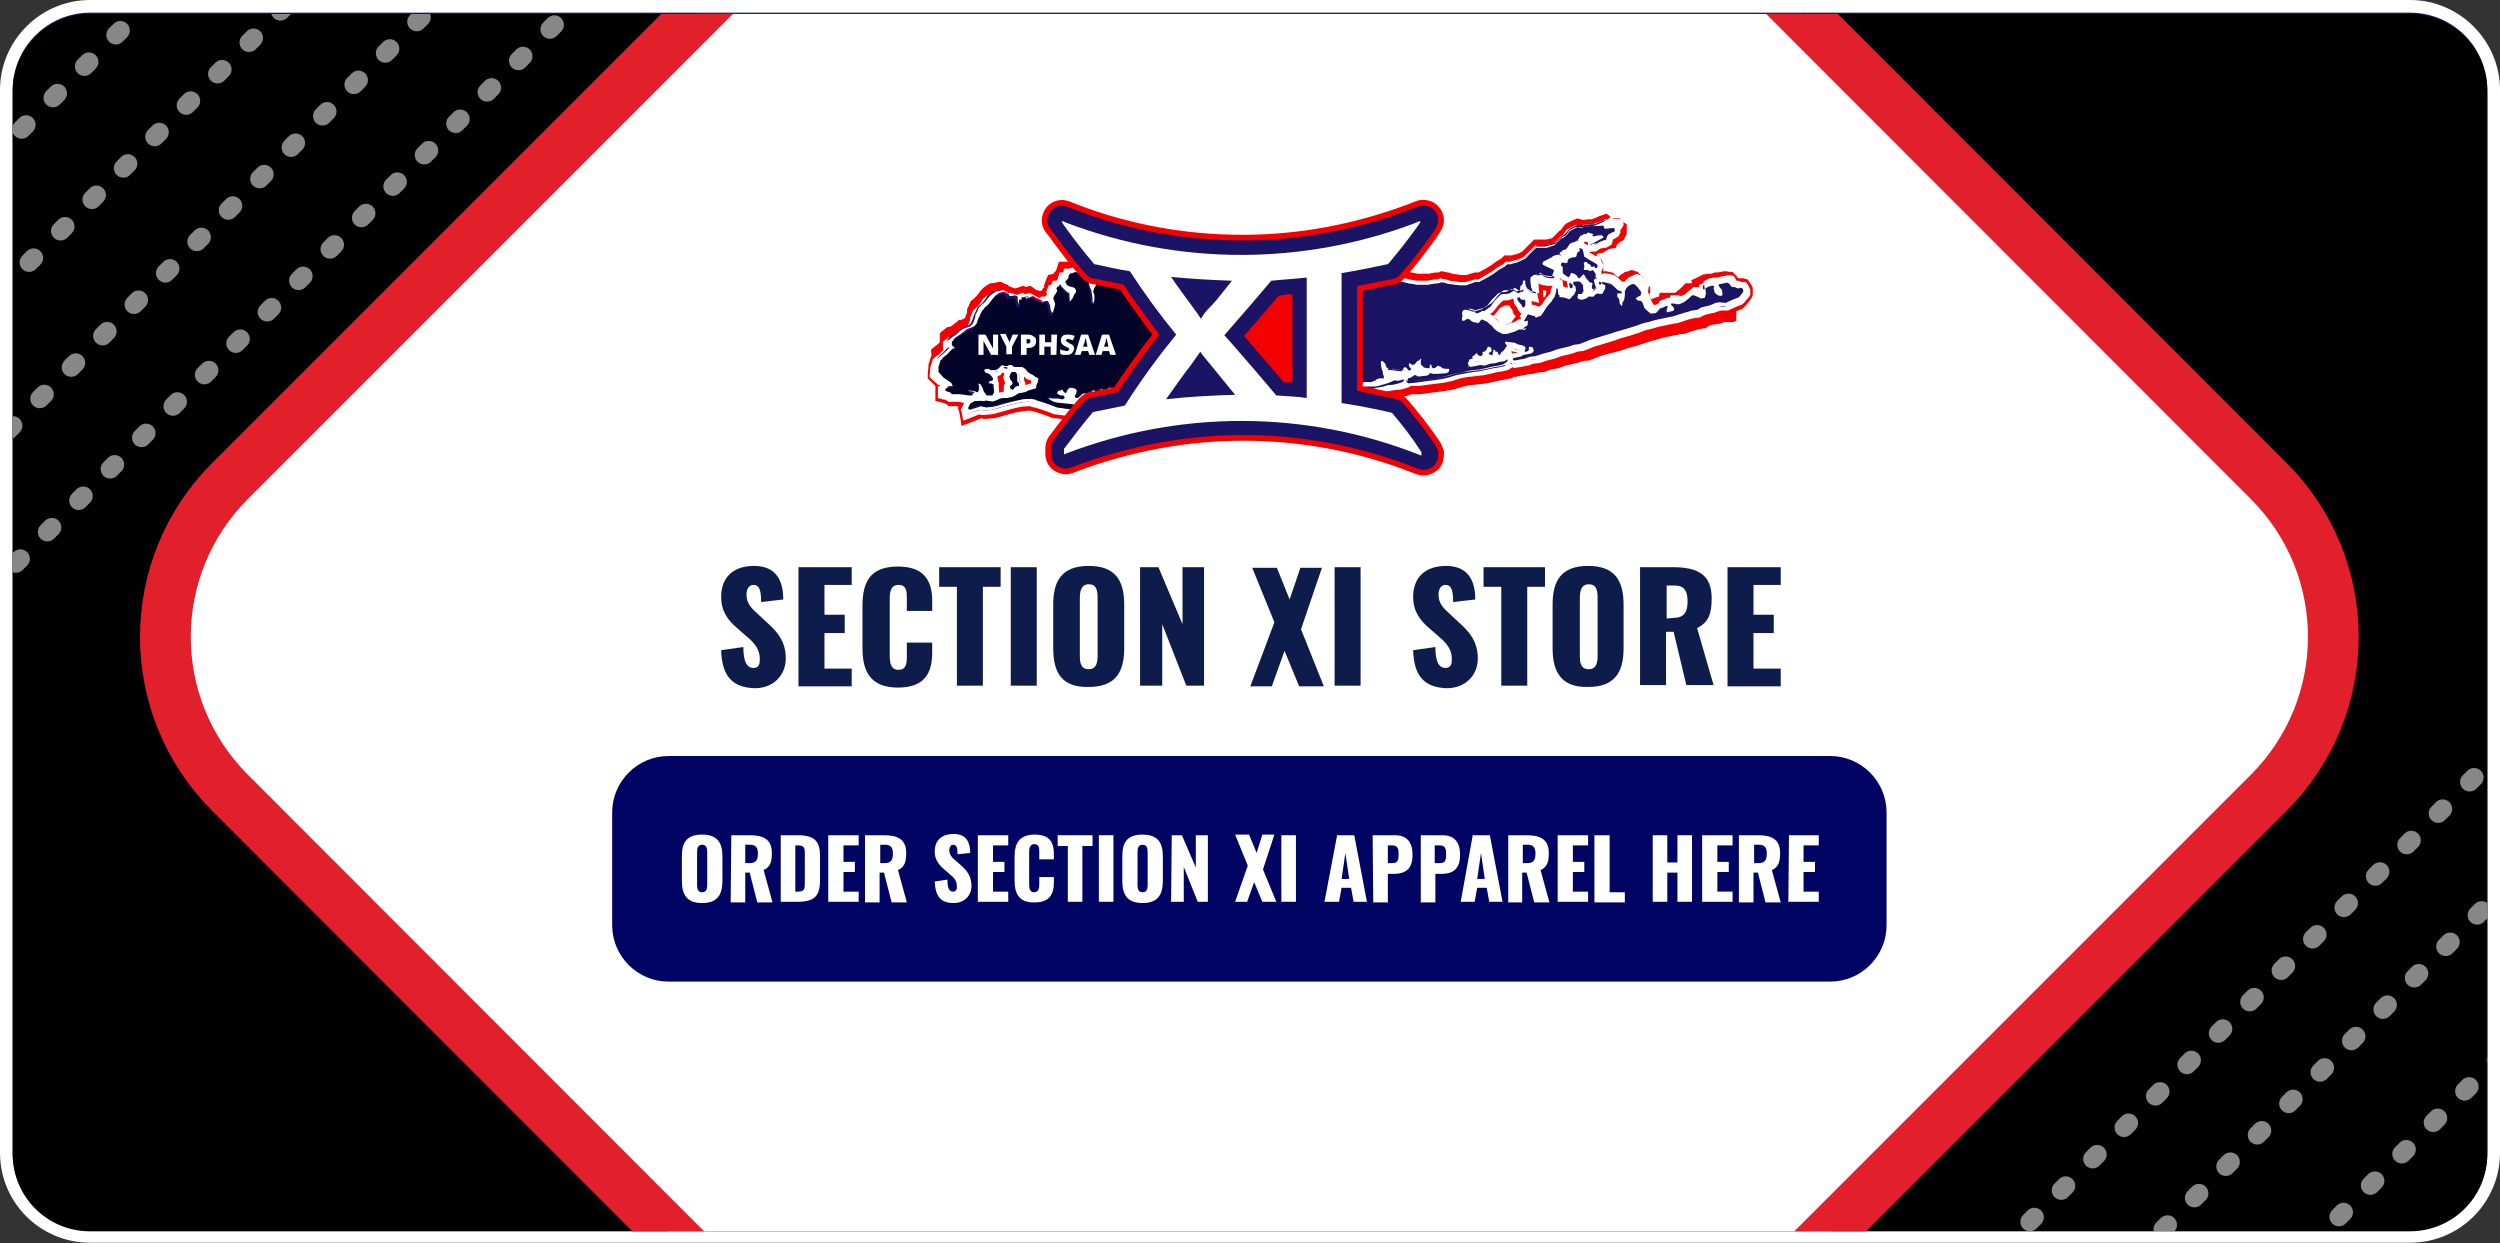 <?xml version="1.0" encoding="utf-8"?>
<!-- Generator: Adobe Illustrator 27.8.1, SVG Export Plug-In . SVG Version: 6.00 Build 0)  -->
<svg version="1.1" id="Layer_2_00000072967574176310027640000014965518912093821587_"
	 xmlns="http://www.w3.org/2000/svg" xmlns:xlink="http://www.w3.org/1999/xlink" x="0px" y="0px" viewBox="0 0 394.5 196.2"
	 style="enable-background:new 0 0 394.5 196.2;" xml:space="preserve">
<rect x="0" y="0" width="394.5" height="196.2" fill="#333333" stroke="none"/>
<style type="text/css">
	.st0{fill:#0E1C4B;}
	.st1{fill:#FFFFFF;}
	.st2{clip-path:url(#SVGID_00000007417597261622724380000012913904168707482242_);}
	.st3{fill:#010101;}
	.st4{fill:#FFFFFF;stroke:#E2202C;stroke-width:8.01;stroke-miterlimit:10.01;}
	.st5{enable-background:new    ;}
	.st6{fill:#000563;}
	.st7{opacity:0.53;}
	.st8{fill:none;stroke:#FFFFFF;stroke-width:3;stroke-linecap:round;stroke-linejoin:round;stroke-dasharray:0,0,1,6.01;}
	.st9{fill:#F50000;}
	.st10{fill:#1B1464;}
	.st11{fill:#040328;}
	.st12{fill:#F50000;stroke:#1B1464;stroke-width:0.766;stroke-miterlimit:10;}
	.st13{fill:#1B1464;stroke:#F50000;stroke-width:0.894;stroke-miterlimit:10;}
</style>
<g id="Layer_1-2">
	<g>
		<g>
			<path class="st0" d="M14.2,1h366.1c7.3,0,13.2,5.9,13.2,13.2v167.7c0,7.3-5.9,13.2-13.2,13.2H14.2c-7.3,0-13.2-5.9-13.2-13.2
				V14.2C1,6.9,6.9,1,14.2,1z"/>
			<path class="st1" d="M380.3,2c6.8,0,12.2,5.5,12.2,12.2v167.7c0,6.8-5.5,12.2-12.2,12.2H14.2c-6.8,0-12.2-5.5-12.2-12.2V14.2
				C2,7.5,7.5,2,14.2,2H380.3 M380.3,0H14.2C6.4,0,0,6.4,0,14.2v167.7c0,7.9,6.4,14.2,14.2,14.2h366.1c7.9,0,14.2-6.4,14.2-14.2
				V14.2C394.5,6.4,388.1,0,380.3,0L380.3,0L380.3,0z"/>
		</g>
		<g>
			<g>
				<defs>
					<path id="SVGID_1_" d="M14.2,2.2h366.1c6.8,0,12.2,5.5,12.2,12.2v167.7c0,6.8-5.5,12.2-12.2,12.2H14.2
						c-6.8,0-12.2-5.5-12.2-12.2V14.4C2,7.7,7.5,2.2,14.2,2.2z"/>
				</defs>
				<clipPath id="SVGID_00000147910064398605186220000005665651221192214144_">
					<use xlink:href="#SVGID_1_"  style="overflow:visible;"/>
				</clipPath>
				<g style="clip-path:url(#SVGID_00000147910064398605186220000005665651221192214144_);">
					<g>
						<g>
							<path class="st3" d="M14.2,2.2h366.1c6.8,0,12.2,5.5,12.2,12.2v167.7c0,6.8-5.5,12.2-12.2,12.2H14.2
								c-6.8,0-12.2-5.5-12.2-12.2V14.4C2,7.7,7.5,2.2,14.2,2.2z"/>
							<path class="st4" d="M36.3,75.9L172.6-60.4c13.6-13.6,35.6-13.6,49.2,0L358,75.9c13.6,13.6,13.6,35.6,0,49.2L221.7,261.4
								c-13.6,13.6-35.6,13.6-49.2,0L36.3,125.1C22.7,111.5,22.7,89.5,36.3,75.9z"/>
							<g>
								<g class="st5">
									<path class="st0" d="M113.8,102.6l3.5-0.5c0,2.4,0.6,3.3,1.6,3.3c0.9,0,1-0.7,1-1.4c0-1.5-0.8-2.5-2-3.5l-1.6-1.4
										c-1.4-1.2-2.5-2.6-2.5-4.9c0-3.2,2-4.9,5.2-4.9c4,0,4.6,3.1,4.6,5.3l-3.5,0.4c0-1.7-0.2-2.7-1.2-2.7
										c-0.8,0-1.1,0.8-1.1,1.5c0,1.4,0.7,2.1,1.8,3.1l1.5,1.4c1.6,1.4,2.9,3,2.9,5.6s-1.9,4.7-4.9,4.7
										C115.6,108.5,113.9,106.7,113.8,102.6z"/>
									<path class="st0" d="M126,89.5h8.4v2.8h-4.3V97h3.2v2.9h-3.2v5.6h4.3v2.8H126V89.5z"/>
									<path class="st0" d="M136.1,102.3v-6.7c0-3.9,1.3-6.2,5.6-6.2c4.1,0,5.4,2.2,5.4,5.4v1.6h-4v-1.9c0-1.1,0-2.2-1.3-2.2
										s-1.4,1.2-1.4,2.3v8.8c0,1.3,0.2,2.3,1.4,2.3c1.3,0,1.3-1.2,1.3-2.3v-2h4v1.6c0,3.2-1.2,5.5-5.4,5.5
										C137.4,108.5,136.1,106,136.1,102.3z"/>
									<path class="st0" d="M151,92.6h-2.8v-3.1h9.7v3.1h-2.8v15.6H151V92.6z"/>
									<path class="st0" d="M159.5,89.5h4.1v18.7h-4.1V89.5z"/>
									<path class="st0" d="M166.2,102.3v-6.9c0-3.8,1.4-6.1,5.6-6.1c4.2,0,5.6,2.3,5.6,6.1v6.9c0,3.8-1.4,6.1-5.6,6.1
										C167.6,108.5,166.2,106.2,166.2,102.3z M173.2,103.4v-9c0-1.1-0.1-2.2-1.4-2.2c-1.2,0-1.4,1.1-1.4,2.2v9
										c0,1.1,0.1,2.2,1.4,2.2C173.1,105.6,173.2,104.4,173.2,103.4z"/>
									<path class="st0" d="M179.9,89.5h2.9l3.8,9v-9h3.4v18.7h-2.8l-3.8-9.7v9.7h-3.5L179.9,89.5L179.9,89.5z"/>
									<path class="st0" d="M201.1,98.2l-3.5-8.6h3.9l2,5l1.7-5h3.4l-3.3,9.7l3.6,9H205l-2.3-5.6l-2,5.6h-3.4L201.1,98.2z"/>
									<path class="st0" d="M210.6,89.5h4.1v18.7h-4.1V89.5z"/>
									<path class="st0" d="M223,102.6l3.5-0.5c0,2.4,0.6,3.3,1.6,3.3c0.9,0,1-0.7,1-1.4c0-1.5-0.8-2.5-2-3.5l-1.6-1.4
										c-1.4-1.2-2.5-2.6-2.5-4.9c0-3.2,2-4.9,5.2-4.9c4,0,4.6,3.1,4.6,5.3l-3.5,0.4c0-1.7-0.2-2.7-1.2-2.7
										c-0.8,0-1.1,0.8-1.1,1.5c0,1.4,0.7,2.1,1.8,3.1l1.5,1.4c1.6,1.4,2.9,3,2.9,5.6s-1.9,4.7-4.9,4.7
										C224.8,108.5,223.1,106.7,223,102.6z"/>
								</g>
								<g class="st5">
									<path class="st0" d="M236.9,92.6h-2.8v-3.1h9.7v3.1H241v15.6h-4.1L236.9,92.6L236.9,92.6z"/>
								</g>
								<g class="st5">
									<path class="st0" d="M245,102.3v-6.9c0-3.8,1.4-6.1,5.6-6.1c4.2,0,5.6,2.3,5.6,6.1v6.9c0,3.8-1.4,6.1-5.6,6.1
										C246.5,108.5,245,106.2,245,102.3z M252.1,103.4v-9c0-1.1-0.1-2.2-1.4-2.2c-1.2,0-1.4,1.1-1.4,2.2v9c0,1.1,0.1,2.2,1.4,2.2
										S252.1,104.4,252.1,103.4z"/>
									<path class="st0" d="M258.8,89.5h5.1c3.8,0,6.2,1,6.2,4.9c0,2.3-0.4,3.8-2.3,4.7l2.6,9h-4.3l-2-8.4h-1.2v8.4h-4.1
										L258.8,89.5L258.8,89.5z M264.1,97.5c1.7,0,2.2-1,2.2-2.6s-0.5-2.5-2-2.5H263v5.2L264.1,97.5L264.1,97.5z"/>
									<path class="st0" d="M272.6,89.5h8.4v2.8h-4.3V97h3.2v2.9h-3.2v5.6h4.3v2.8h-8.4V89.5z"/>
								</g>
							</g>
							<path class="st6" d="M105.5,119.3h183.3c4.9,0,8.9,4,8.9,8.9V146c0,4.9-4,8.9-8.9,8.9H105.5c-4.9,0-8.9-4-8.9-8.9v-17.8
								C96.6,123.3,100.6,119.3,105.5,119.3z"/>
						</g>
						<g class="st7">
							<line class="st8" x1="-53.2" y1="122.4" x2="118.3" y2="-49.1"/>
						</g>
						<g class="st7">
							<line class="st8" x1="-42.1" y1="133.5" x2="129.4" y2="-38"/>
						</g>
						<g class="st7">
							<line class="st8" x1="-75.9" y1="99.7" x2="95.6" y2="-71.8"/>
						</g>
						<g class="st7">
							<line class="st8" x1="-64.8" y1="110.8" x2="106.7" y2="-60.7"/>
						</g>
						<g>
							<g class="st7">
								<line class="st8" x1="241" y1="272.1" x2="412.5" y2="100.6"/>
							</g>
							<g class="st7">
								<line class="st8" x1="252.1" y1="283.2" x2="423.6" y2="111.7"/>
							</g>
						</g>
						<g>
							<g class="st7">
								<line class="st8" x1="265" y1="296.1" x2="436.5" y2="124.6"/>
							</g>
							<g class="st7">
								<line class="st8" x1="276.2" y1="307.2" x2="447.7" y2="135.7"/>
							</g>
						</g>
					</g>
				</g>
			</g>
		</g>
		<g>
			<g class="st5">
				<path class="st1" d="M107.6,139v-3.9c0-2.2,0.8-3.4,3.2-3.4c2.4,0,3.2,1.3,3.2,3.4v3.9c0,2.2-0.8,3.5-3.2,3.5
					S107.6,141.2,107.6,139z M111.6,139.6v-5.1c0-0.6-0.1-1.2-0.8-1.2c-0.7,0-0.8,0.6-0.8,1.2v5.1c0,0.6,0.1,1.2,0.8,1.2
					S111.6,140.2,111.6,139.6z"/>
				<path class="st1" d="M115.4,131.8h2.9c2.1,0,3.5,0.6,3.5,2.8c0,1.3-0.2,2.2-1.3,2.7l1.4,5.1h-2.4l-1.2-4.7h-0.7v4.7h-2.3
					L115.4,131.8L115.4,131.8z M118.3,136.2c1,0,1.3-0.5,1.3-1.5c0-0.9-0.3-1.4-1.2-1.4h-0.8v2.9H118.3z"/>
				<path class="st1" d="M123.2,131.8h2.7c2.7,0,3.5,1,3.5,3.3v3.8c0,2.4-0.8,3.4-3.5,3.4h-2.7V131.8z M125.9,140.7
					c1.1,0,1.1-0.5,1.1-1.4v-4.6c0-0.9-0.1-1.3-1.1-1.3h-0.4v7.3H125.9z"/>
				<path class="st1" d="M130.8,131.8h4.7v1.6h-2.4v2.6h1.8v1.6h-1.8v3.1h2.4v1.6h-4.8v-10.5H130.8z"/>
				<path class="st1" d="M136.6,131.8h2.9c2.1,0,3.5,0.6,3.5,2.8c0,1.3-0.2,2.2-1.3,2.7l1.4,5.1h-2.4l-1.2-4.7h-0.7v4.7h-2.3v-10.6
					H136.6z M139.6,136.2c1,0,1.3-0.5,1.3-1.5c0-0.9-0.3-1.4-1.2-1.4h-0.8v2.9H139.6z"/>
				<path class="st1" d="M147.5,139.1l2-0.3c0,1.4,0.3,1.9,0.9,1.9c0.5,0,0.6-0.4,0.6-0.8c0-0.9-0.4-1.4-1.2-2l-0.9-0.8
					c-0.8-0.7-1.4-1.5-1.4-2.7c0-1.8,1.1-2.8,3-2.8c2.3,0,2.6,1.8,2.6,3l-2,0.2c0-0.9-0.1-1.5-0.7-1.5c-0.4,0-0.6,0.5-0.6,0.8
					c0,0.8,0.4,1.2,1,1.7l0.9,0.8c0.9,0.8,1.6,1.7,1.6,3.2s-1.1,2.7-2.8,2.7C148.5,142.5,147.6,141.5,147.5,139.1z"/>
				<path class="st1" d="M154.4,131.8h4.7v1.6h-2.4v2.6h1.8v1.6h-1.8v3.1h2.4v1.6h-4.8v-10.5H154.4z"/>
				<path class="st1" d="M160.1,139v-3.8c0-2.2,0.8-3.5,3.2-3.5c2.3,0,3,1.2,3,3v0.9H164v-1.1c0-0.6,0-1.3-0.8-1.3
					c-0.7,0-0.8,0.7-0.8,1.3v5c0,0.7,0.1,1.3,0.8,1.3s0.8-0.7,0.8-1.3v-1.1h2.3v0.9c0,1.8-0.7,3.1-3,3.1
					C160.9,142.5,160.1,141.1,160.1,139z"/>
				<path class="st1" d="M168.5,133.5h-1.6v-1.7h5.5v1.7h-1.6v8.8h-2.3L168.5,133.5L168.5,133.5z"/>
				<path class="st1" d="M173.4,131.8h2.3v10.5h-2.3V131.8z"/>
				<path class="st1" d="M177.1,139v-3.9c0-2.2,0.8-3.4,3.2-3.4s3.2,1.3,3.2,3.4v3.9c0,2.2-0.8,3.5-3.2,3.5
					C177.9,142.5,177.1,141.2,177.1,139z M181.1,139.6v-5.1c0-0.6-0.1-1.2-0.8-1.2s-0.8,0.6-0.8,1.2v5.1c0,0.6,0.1,1.2,0.8,1.2
					S181.1,140.2,181.1,139.6z"/>
				<path class="st1" d="M184.9,131.8h1.6l2.2,5.1v-5.1h1.9v10.5H189l-2.2-5.5v5.5h-2L184.9,131.8L184.9,131.8z"/>
				<path class="st1" d="M196.9,136.6l-2-4.9h2.2l1.2,2.9l0.9-2.9h1.9l-1.8,5.5l2.1,5.1h-2.2l-1.3-3.1l-1.1,3.1h-1.9L196.9,136.6z"
					/>
				<path class="st1" d="M202.2,131.8h2.3v10.5h-2.3V131.8z"/>
				<path class="st1" d="M211,131.8h2.7l2,10.5h-2.1l-0.4-2.2h-1.5l-0.4,2.2H209L211,131.8z M212.9,138.7l-0.6-4.1l-0.6,4.1H212.9z"
					/>
				<path class="st1" d="M216.6,131.8h3.5c1.9,0,2.8,1.1,2.8,3.1c0,2.4-1.3,3-3,3H219v4.5h-2.3L216.6,131.8L216.6,131.8z
					 M219.7,136.2c0.9,0,1-0.5,1-1.4c0-0.8-0.1-1.4-1-1.4H219v2.8L219.7,136.2L219.7,136.2z"/>
			</g>
			<g class="st5">
				<path class="st1" d="M224.1,131.8h3.5c1.9,0,2.8,1.1,2.8,3.1c0,2.4-1.3,3-3,3h-0.9v4.5h-2.3v-10.6H224.1z M227.2,136.2
					c0.9,0,1-0.5,1-1.4c0-0.8-0.1-1.4-1-1.4h-0.8v2.8L227.2,136.2L227.2,136.2z"/>
			</g>
			<g class="st5">
				<path class="st1" d="M232.4,131.8h2.7l2,10.5H235l-0.4-2.2h-1.5l-0.4,2.2h-2.2L232.4,131.8z M234.3,138.7l-0.6-4.1l-0.6,4.1
					H234.3z"/>
				<path class="st1" d="M238,131.8h2.9c2.1,0,3.5,0.6,3.5,2.8c0,1.3-0.2,2.2-1.3,2.7l1.4,5.1h-2.4l-1.2-4.7h-0.7v4.7H238V131.8z
					 M241,136.2c1,0,1.3-0.5,1.3-1.5c0-0.9-0.3-1.4-1.2-1.4h-0.8v2.9H241z"/>
				<path class="st1" d="M245.9,131.8h4.7v1.6h-2.4v2.6h1.8v1.6h-1.8v3.1h2.4v1.6h-4.8v-10.5H245.9z"/>
				<path class="st1" d="M251.7,131.8h2.3v9h2.4v1.6h-4.8v-10.6H251.7z"/>
				<path class="st1" d="M260.8,131.8h2.3v4.3h1.6v-4.3h2.3v10.5h-2.3v-4.6h-1.6v4.6h-2.3V131.8z"/>
				<path class="st1" d="M268.7,131.8h4.7v1.6H271v2.6h1.8v1.6H271v3.1h2.4v1.6h-4.8v-10.5H268.7z"/>
				<path class="st1" d="M274.5,131.8h2.9c2.1,0,3.5,0.6,3.5,2.8c0,1.3-0.2,2.2-1.3,2.7l1.4,5.1h-2.4l-1.2-4.7h-0.7v4.7h-2.3v-10.6
					H274.5z M277.5,136.2c1,0,1.3-0.5,1.3-1.5c0-0.9-0.3-1.4-1.2-1.4h-0.8v2.9H277.5z"/>
				<path class="st1" d="M282.3,131.8h4.7v1.6h-2.4v2.6h1.8v1.6h-1.8v3.1h2.4v1.6h-4.8L282.3,131.8L282.3,131.8z"/>
			</g>
		</g>
	</g>
</g>
<g>
	<g>
		<path class="st1" d="M191.1,67.2l-1.6-0.1l-1.7-1l0.1-0.3h-0.2h-0.1l-0.6-0.1l-0.9,0.2l-1.3,0.4h-0.1l-1.6,0.2l-0.6,0.1l-1.4,0.2
			l-2,0.1l-2.4,0.1l-1.2,0.1l-1.1,0.2l-2-0.4l0.1-0.3l-0.5-0.2l-0.7-0.2l-1,0.1h-0.2l-1.3-0.2l-2.2-0.3h-0.1l-1.4-0.5l-1.2-0.4
			l-0.7-0.3l-0.7-0.2l-1.2,0.1l-1.2,0.3l-1.1,0.3l-1.4,0.4l-0.8,0.2l-0.2-0.4v0.4l-1.2,0.1l-0.6-0.1l-2.9,1l-0.4-2.4l0.3-0.5h-0.4
			h-1.6l-0.4-0.4l-1.3-0.3v-2.3l-1.2-1.1l0.1-1.5v-0.1l0.4-1.4l0.8-0.6l0.4-0.3l0.5-0.5l-0.1-1.4l1-0.8l0.1-0.1l0.5-0.3l0.3-0.3
			l0.8-0.6l0.4-0.1l0.7-0.3l0.1-0.1l0.1-0.2l0.3-0.9v-0.1l0.3-0.6l0.3-0.8l0.7-0.6l0.3-0.3l0.7-1l1.1-0.8l1.6-0.3l0.9,0.3l0.2,0.3
			l0.3-0.1l0.8,0.3h0.1l1.2-0.4l0.2,0.2l0.8-0.2l0.7,0.5l0.7,0.3h0.1h0.5l0.3-0.6l0.2-0.2l-0.1-0.3l0.8-1.7l1-0.1l0.2-0.4l0.2-0.1
			l0.4-1.3h1.1l0.7-0.2l1.1,0.3l1.1,0.9l0.2,0.1l0,0l0.6-1.1l0.6-0.4l1.2-1.3l1.2,0.5h0.1l0.5-0.2h0.1l1.1-0.2l0.8-0.3l1.1,0.4
			l0.3,0.2h0.2l0.8-0.4l0.6,0.3l0.6-1.3l1.3-0.9l1.1,0.9l0.5,0.2h0.1l0.3,0.2l1.1,0.4l0.3,0.3v-0.1l0.5-1.3l1.6-0.2l0.7,0.5l0.3,0.4
			l0.5,0.8l0.5,0.8l0.3,0.2l0.9-0.1l1,0.4l1.2,0.6h0.1l0.9,0.7l0.8,0.4l0.8,0.5l0.2,0.1l0.2-0.1l0.9-0.3h0.1l0.9-0.2l0.8-0.2
			l0.8-0.1v-0.2l0,0l-0.2-0.3l-0.1-0.1l-0.5-1.2l1.3-1.5l1.2,0.6h0.1h0.1l1.6-0.5l0.8,0.7h1.1h0.1l0.8,0.1l0.5,0.5l0.3,0.1l0,0
			l1.3,0.3h0.2h0.1l0.3,0.1h0.4h0.8l1,0.4l0.9,0.1h0.1l0.8,0.2h0.1l0.7,0.2h0.1l0.3,0.2h0.1h0.5h0.1l0.7,0.1l0.6,0.1h0.8l1.4-0.1
			h0.8l0.5,0.3l0.7,0.2l1,0.3l1.2,0.2h1h0.1h0.1h0.5l0.4-0.1l0.7-0.2h0.2h0.1l0.5-0.2l1,0.2h0.1l0.6,0.2l1.4,0.2h0.9l1.4-0.4h0.1
			h0.4l1.2-0.6l1-0.6l0.9-0.6l0.7-0.4l0.2-0.1l0.4-0.4l0.9-0.1h0.2h0.2l0.3-0.1l0.6-0.2l0.7-0.4l0.7-0.8l1.1-1.1h1.8l1-0.3l1-1
			l0.4-0.2l0.8-0.9l1.7-0.8l0.9,0.2l0.2-0.1l0.8-0.1h0.2h0.4l2.1-0.8l0.7,0.7h0.2h0.1h0.8l0.9,0.7v1.2l-0.3,0.8l-0.8,0.5l-0.2,0.1
			l-0.2,0.7l-1,0.6l-0.8,0.2l-0.8,0.5h-0.1l0.2,0.1l0.8,0.6l0.3,0.9l-0.1,0.6l-0.3,0.7v0.1l0.7,0.1h0.1l1,0.3l0.8,0.6l0.1,0.1
			l0.2,0.2l0.4-0.4l0.2-0.1l0.5-0.3l1-0.3l0.9,0.4l0.6,0.6l0.1,0.1l0.9,1.2l-0.2,1.3l0.2,0.2l0.3,0.9l0,0l0.2-0.4l1-0.3l0.3-0.2
			l0.1-0.1l0.1,0.1l0.1-0.6l1.3,0.1h0.4h0.1l0.2,0.1l0,0l0.4-0.1l0.2-0.2l0.4-0.3l0.8-0.8h1.1l0.2,0.1l-0.1-0.7l1.5-0.8l0.2-0.1
			l0.6-0.1h0.4l0.6-0.2h0.1l0.7-0.1l0.6-0.1l0.9,0.2l0.4,0.4l0.1,0.2l0.1,0.1l0.4,0.2l0,0h0.2l1.1,0.2l0.6,1.1v1l-0.4,0.7L275,48
			l-0.6,0.6l-0.5,0.3l-0.1,0.1l-0.8,0.3l-1.4,0.6l-1.2-0.1h-0.3l-0.8,0.3h-0.1l-1.2,0.3l-0.8,0.4l-0.9,0.1l-0.8,0.2l-0.9,0.3
			l-0.9,0.3h-0.1l-1,0.2l-1.9,0.4l-1,0.3l-1,0.2l-0.9,0.3l-1.6,0.5l-1.4,0.4l-0.8,0.3l-1,0.3l-1.3,0.4l-1,0.3l-0.9,0.4l-0.9,0.3
			h-0.1l-0.8,0.1l-0.7,0.3l-1.8,0.5l-1.1,0.4l-0.2-0.3l0.1,0.4l-1.2,0.3l-1.1,0.4h-0.1l-0.9,0.1l-0.7,0.3h-0.1l-1.1,0.2l-1.2,0.3
			l-0.1-0.1l-0.5,0.3l-1,0.2l-0.7,0.1l-2.3,0.5l-2.7,0.4l-1,0.2l-1.3,0.4l-1,0.2l-1.3,0.2l-1.6,0.2l-1.4,0.2l-1.4,0.1h-0.1l-0.8,0.2
			l-0.8,0.2h-0.1l-0.9,0.1l-0.4,0.1l-1.1,0.2l-0.8,0.2h-0.1l-0.9,0.1l-0.7,0.2l-0.9,0.2l-0.8,0.1l-0.7,0.1l-1.1,0.4h-0.1l-0.9,0.2
			l-0.8,0.2l-0.7,0.1l-0.8,0.3l-1.8,0.7h-0.1l-1.6,0.3l-1.3,0.2l-1,0.2l-1.5,0.2h-0.1h-0.8l-0.8,0.2l-1.8,0.2l-1.4,0.2l-1.4,0.1
			l-1.1,0.1h-1.1l-0.6,0.1H191L191.1,67.2z M194.5,62.1l0.2,1.8l0.3-0.2l0.7-0.1h0.6h0.1h0.4l0.8-0.2l0.8-0.1h0.2h0.1h0.1l0.9-0.2
			l0.4,0.1h1l1.1-0.2l2.8-0.5l0.5-0.1l1.1-0.3l0.5-0.3l0.1-0.1l0.5-0.1l0.3-0.2l1.3-0.2l0.7-0.1l0.4-0.1l-0.2-0.1l-0.2-0.2l-0.6-0.1
			l-0.6-0.4l-1,0.1l-0.2-0.1l-0.2,0.3l-0.1,0.1l-0.7,0.6l-0.7-0.1h-0.4h-0.6h-0.6l-0.8,0.1l-1.3,0.2l-0.8-0.4l-0.2-0.1l-0.3-0.2
			l-0.1,0.5l-1,0.9l-1.9,0.1l-0.6-0.5l-0.1-0.1l-0.1-0.2l-0.3-0.1h-0.1l-0.6-0.3l-0.1-0.1h-0.3h-1.1l-0.1-0.1l-0.2,0.1l-0.6,0.4
			l-1.1,0.6l-0.3,0.1l0.1,0.1L194.5,62.1z M175.6,63.6L175.6,63.6l0.6-0.1h0.1h0.4l1.1-0.5l1.6,0.2v0.1l0.6-0.1h0.1h0.5h0.5l0.5-0.1
			l1-0.1l0.7-0.1l0.2-0.1l0.4-0.1h0.1h-0.2l-0.4-0.2h-0.2h-0.1h-0.2h-0.6h-0.1l-0.5,0.3H180l-0.1-0.2l-0.4,0.1h-0.1h-0.5l-0.5,0.1
			l-0.8-0.1h-0.5H177l-0.6,0.5l-0.9-0.6h-0.1l-0.3,0.4l-1.1,0.1l-0.5,0.2l-0.8-0.1l0.2,0.1h0.9l0.3,0.2L175.6,63.6z M190.5,62.1h0.2
			l0,0l0.1-0.1h-0.7l-0.2-0.1l-0.1,0.1L190.5,62.1z M189.6,62l-0.1-0.1V62H189.6z M157.9,60l0.1,1.3l0.1,0.4h0.1v-0.5V61l0.1-0.6
			l-0.3-0.9l-0.2,0.1v0.1L157.9,60L157.9,60z M162.1,60.4L162.1,60.4h0.2v-0.1l-0.3-0.1L162.1,60.4z M212.9,60.3l-0.1,0.1
			L212.9,60.3L212.9,60.3L212.9,60.3z M235.4,50.3l0.1,0.1l0.6,0.3l0.5,0.5l0.4,0.3l0.5,0.3h0.3l1.1-0.4l0.4-0.2v-0.1l0.8-1.3l0,0
			l-0.7-0.7l-0.1-0.3l-0.1-0.1l-0.6-0.7l-0.1-0.3l-0.6,0.1h-0.1h-0.5l0,0l-0.7,0.7l-0.8,1.1l-0.7,0.5L235.4,50.3z M242.7,48.8
			l0.4-0.6l-1-0.3v0.6l-0.1,0.1L242.7,48.8z M243.1,45.9l0.2,2.1l0.1-0.1l0.1-0.1l0.7-0.8l0.2-0.6v-0.7v-0.1l0,0h-0.2l-0.7-0.1
			l-0.2-0.1l-0.5-0.3l0,0v0.4L243.1,45.9z M246.9,44.8L246.9,44.8L246.9,44.8L246.9,44.8z M246.4,44.5l-0.2-0.1l0,0L246.4,44.5z"/>
		<path class="st9" d="M253.3,34.6l0.4,0.4l0.1,0.1l0,0v0.1l0,0h0.4h0.1h0.1h0.4h0.3l0.2,0.2l0.1,0.1l0.3,0.3v0.4v0.3v0.2l-0.1,0.2
			l-0.1,0.2l-0.1,0.2l-0.2,0.1l-0.3,0.2l-0.1,0.1h-0.1l-0.2,0.1v0.1l-0.1,0.4l-0.1,0.3l-0.3,0.2l-0.4,0.2l-0.1,0.1h-0.2l-0.7,0.1
			l-0.6,0.4l-0.2,0.1h-0.2h-0.3l-0.6,0.1l0.4,0.2l0.7,0.4h0.1h0.1l0.5,0.3l0.2,0.2l0.1,0.3l0.1,0.2l0.1,0.2v0.2v0.1V42v0.1l-0.1,0.3
			l-0.2,0.4v0.1v0.2v0.4l0,0l0.2-0.1h0.3l0.4,0.1h0.1h0.1l0.8,0.2h0.1l0.1,0.1l0.6,0.5h0.1v0.1l0.3,0.3l0.2,0.1l0,0l0.1-0.1l0.4-0.4
			l0.1-0.1l0.1-0.1l0.4-0.2l0.1-0.1h0.1l0.3-0.1l0.3-0.1l0.3,0.1l0.3,0.1l0.1,0.1l0.1,0.1l0.4,0.4l0.1,0.1v0.1l0.6,0.8l0.2,0.3v0.4
			l-0.1,0.5v0.3l-0.1,0.1l0,0l0.2,0.3l0.1,0.1v0.1l0.3,0.7l0.2,0.4l0.1,0.1h0.1l0.1-0.1l0.1-0.2l0.2-0.3l0.3-0.1l0.5-0.2l0.3-0.2
			h0.1h0.1h0.1h0.2l0.1-0.4h0.8h0.2l0,0l0,0h0.3h0.1h0.1h0.2h0.2l0.4-0.2l0.3-0.2l0.4-0.3l0.4-0.4l0.3-0.3h0.4h0.3h0.2l0.2,0.1
			l0.5,0.2l0,0l0,0h0.1l-0.1-0.5l-0.1-0.6l0.6-0.3l0.6-0.3l0.1-0.1h0.1l0.4-0.1h0.2h0.2h0.3l0.4-0.1l0.3-0.1h0.1h0.1l0.6-0.1l0,0
			l0,0l0.4-0.1h0.2h0.2l0.3,0.1h0.3l0.2,0.2l0.1,0.1l0.1,0.1l0.1,0.1l0.1,0.1l0,0l0,0v0.1h0.1l0.1,0.1l0.3,0.1l0,0l0,0h0.1l0,0h0.2
			h0.2h0.2l0.4,0.1l0.2,0.3l0.2,0.3l0.1,0.2v0.2v0.3v0.3l-0.1,0.2l-0.2,0.3l-0.1,0.1l-0.1,0.1l-0.4,0.5l-0.1,0.1l-0.1,0.1l-0.3,0.2
			l0,0l0,0l-0.8,0.3l-1.1,0.5l-0.2,0.1h-0.2h-0.9l-0.4,0.1l-0.8,0.3h-0.1h-0.1l-1.2,0.3l-0.6,0.3l-0.1,0.1h-0.2l-0.7,0.1l-0.9,0.2
			l-0.9,0.3l-0.9,0.3h-0.1h-0.1l-1,0.2l-1.9,0.4l-1,0.3l0,0l0,0l-0.9,0.2l-1,0.4l0,0l0,0l-1.6,0.5l0,0l0,0l-1.4,0.4l-0.8,0.3l0,0
			l0,0l-1,0.3l0,0l0,0l-1.3,0.4l-1,0.3l-1,0.4l0,0l0,0l-0.8,0.3h-0.1h-0.1l-0.7,0.1l-0.8,0.3l0,0l0,0l-1.7,0.4l-1.1,0.4l0,0l0,0
			l-1.2,0.3l-1.2,0.4h-0.1h-0.1l-0.8,0.1l-0.7,0.3h-0.1H241l-1,0.2l-0.6,0.1l-0.5,0.1l-0.2-0.2l-0.1,0.1l-0.1,0.1h-0.1l-0.3,0.2
			l-0.1,0.1h-0.1l-0.8,0.2l0,0l0,0l-0.7,0.1l-1.3,0.3l-0.9,0.2l0,0l0,0l-0.9,0.1l-0.8,0.1l-1,0.1l-1,0.2l-1.3,0.4l0,0l0,0l-0.9,0.2
			l0,0l0,0l-0.5,0.1l-0.8,0.1l0,0l0,0l-1.6,0.2l0,0l0,0l-1.4,0.2l0,0l0,0h-1h-0.4l0,0l-0.1,0.1l-0.2,0.1l-0.6,0.2l0,0l0,0l-0.8,0.2
			h-0.1h-0.1l-0.9,0.1l-0.5,0.1l0,0l0,0l-1,0.2l-0.8,0.2l0,0h-0.1l-0.9,0.2l-0.8,0.2l0,0l0,0l-0.8,0.2l0,0l0,0l-0.7,0.1l0,0l0,0
			l-0.7,0.1l-1.2,0.4h-0.1h-0.1l-0.8,0.2l-0.8,0.2l0,0l0,0l-0.6,0.1l-0.8,0.3l0,0l0,0l-0.5,0.2l-1.3,0.5h-0.1h-0.1l-1.5,0.3l0,0l0,0
			l-1.2,0.2l-1,0.2l0,0l0,0l-1.4,0.2l0,0l0,0h-0.8l-0.9,0.2l0,0l0,0l-1,0.1l-0.7,0.1l-1.4,0.2l0,0l0,0l-1.4,0.1l0,0l0,0l-1.1,0.1
			l0,0l0,0h-1l-0.7,0.1l0,0l0,0h-0.6h-0.1h-0.1l-1.3-0.1h-0.2l-0.2-0.1l-0.7-0.4l-0.6-0.3l0.1-0.6h-0.7h-0.1h-0.1l-0.6-0.1l-0.9,0.2
			l-1.3,0.4h-0.1h-0.1l-2.4,0.5l0,0l0,0l-0.6,0.1l-1.4,0.2l0,0l0,0l-1.9,0.1l0,0l0,0l-2.4,0.1l-1.2,0.1l-0.9,0.2h-0.2h-0.2l-0.3-0.1
			l-1-0.2l0.1-0.3h-0.1h-0.2l-0.2-0.1l-0.4-0.2l-0.8-0.2l-1,0.1h-0.1h-0.1l-1.3-0.2l-2.2-0.3h-0.1h-0.1l-1.3-0.5l-1.2-0.4l0,0l0,0
			l-0.7-0.2l0,0l0,0h-0.1l-0.7-0.2l-1.3,0.1l-1.3,0.3l-1.1,0.3l-1.4,0.4l0,0l0,0l-0.8,0.2h-0.1h-0.1l-1.1,0.1h-0.1H155l-0.5-0.1
			L153,66l-1,0.4l-0.2-1.1l-0.1-0.4l-0.1-0.3l0.2-0.3l0.3-0.6v-0.1l-0.3-0.1l-0.7-0.1H150h-0.3l-0.3-0.2l-0.2-0.1l-0.5-0.1l-0.7-0.2
			v-0.7v-0.4V61l0.4-0.1l-0.3-0.2H148l-0.1-0.1l-0.9-0.8l-0.3-0.3v-0.4l0.1-0.9v-0.1V58l0.3-1l0.1-0.3l0.2-0.2l0.5-0.4l0,0l0,0
			l0.3-0.2l0.6-0.6l0.1-0.1l0,0l-0.1-0.1v-0.2v-0.5v-0.5l0.4-0.3l0.5-0.4h0.1h0.1l0.5-0.3l0.4-0.3l0,0l0,0l0.5-0.4l0.1-0.1h0.1
			l0.2-0.1l0.8-0.3l0.2-0.2l0.1-0.2l0.3-0.9v-0.1v-0.1v-0.1l0.2-0.4l0.2-0.6l0.1-0.2l0.2-0.1l0.4-0.4l0.3-0.3l0.6-0.9l0.1-0.1
			l0.1-0.1l0.7-0.5l0.2-0.1h0.2l1-0.2h0.2l0.2,0.1l0.2,0.1l0.3,0.1l0.2,0.2l0.1,0.2h0.2h0.2l0.2,0.1l0.4,0.1l0.2,0.1h0.2l0.2-0.1
			l0.3-0.1l0.5-0.2l0.2,0.2l0.4-0.1l0.4-0.1l0.4,0.3l0.2,0.1l0.4,0.2l0.6,0.3l0,0l0.2-0.1h0.2h0.3h0.3v-0.1v-0.2l0.1-0.1l0.1-0.3
			l0.1-0.1l0.1-0.1l0.2-0.2v-0.1l-0.1-0.3l0.1-0.3l0.1-0.3l0.2-0.5l0.5-0.1h0.3h0.2v-0.1l0.1-0.2l0.1-0.3l0.2-0.2l0,0V44l0.1-0.4
			l0.2-0.6h0.7h0.2l0.3-0.1l0.3-0.1l0.3,0.1l0.4,0.1l0.2,0.1l0.1,0.1l0.4,0.3l0.5,0.4l0.4,0.3l0.1,0.1l0,0l0.2-0.3v-0.1l0,0l0,0
			l0.4-0.8l0.1-0.2l0.2-0.1l0.4-0.3l1.6-1.4l0.4-0.4l0.6,0.2l0.4,0.2h0.2l0.6-0.2h0.1h0.1l0.9-0.1l0,0l0,0h0.1l0.4-0.1l0.3-0.1
			l0.3,0.1l0.6,0.2h0.1l0.1,0.1l0.3,0.2h0.1h0.1l0,0l0,0h0.2l0.3-0.2l0.4-0.2L181,41l0.3,0.2h0.1l0.1,0.1h0.1l0.1-0.3v-0.1l0.1-0.1
			l0.4-0.8l0.1-0.2l0.2-0.1l0.3-0.2l0.6-0.4l0.5,0.4l0.4,0.3l0.5,0.2h0.1h0.1l0.3,0.2l1,0.3l0.2,0.1l0.1,0.1l0.3,0.2l0.2,0.2
			l0.1,0.2l0,0v-0.1l0,0l0,0l0.1-0.6v-0.1v-0.1l0.2-0.5l0.2-0.5l0.5-0.1h0.4h0.3l0.3,0.2l0.2,0.1l0.1,0.1l0.1,0.1l0.2,0.2l0,0l0,0
			l0.5,0.7l0.6,0.8l0.3,0.2l0.1,0.1v0.1l0,0l0.7-0.1h0.2l0.2,0.1l0.6,0.2l0,0l0,0l0.6,0.3l0.5,0.3h0.1h0.1l0.9,0.6l0.9,0.5l0,0l0,0
			l0.8,0.5l0.3,0.2l0,0l0.3-0.1l0,0l0,0l0.8-0.3h0.1h0.1l0.9-0.2l0.8-0.2l0,0l0,0l0.5-0.1l0.4-0.1l0,0l0.1-0.5v-0.2l-0.2-0.3
			l-0.1-0.1v-0.1l-0.2-0.4l-0.2-0.5l0.4-0.4l0.1-0.1l0.4-0.5l0.6,0.3l0.4,0.2h0.3l0.2-0.1l0,0l0,0l0.8-0.3l0.5-0.2l0.4,0.3l0.3,0.3
			h0.5h0.7h0.1h0.1l0.3,0.1l0.3,0.1l0.2,0.2l0.3,0.3l0.5,0.2l0.1,0.1l0.1-0.1l0.6,0.2l0.4,0.1h0.2h0.1h0.1l0.2,0.1h0.5l0,0l0,0h0.5
			h0.1l0.1,0.1l0.8,0.3h0.4l0.6,0.1h0.1h0.1l0.7,0.2l0,0l0,0l0.7,0.2l0,0l0,0l0.3,0.1l0.2,0.1h0.5h0.1h0.1l0.6,0.1l0.7,0.1h0.9
			l1.4-0.1h0.1h0.1h0.5h0.2l0.2,0.1l0.3,0.1l0.8,0.2l1.1,0.3l1.2,0.2h1h0.1h0.1h0.1h0.4l0.5-0.1l0.6-0.1h0.1h0.1h0.2l0.3-0.1
			l0.2-0.1l0.3,0.1l0.6,0.1l0,0l0,0l0.6,0.2l1.5,0.2h1l1.4-0.4h0.1h0.1h0.4l1.2-0.7l1-0.6l0.8-0.6l0,0l0,0l0.7-0.4l0,0l0,0l0.2-0.1
			l0.2-0.2l0.2-0.2h0.3h0.4l0.3-0.1l0.2-0.1l0,0l0,0h0.2l0.7-0.2l0.8-0.4l0.8-0.8l0,0l0,0L242,39l0.3-0.3h0.4h1.4l1.1-0.3l0.9-0.9
			l0.1-0.1l0.1-0.1l0.3-0.2l0.3-0.4l0.3-0.4l0.1-0.1l0.2-0.1l1-0.5l0.3-0.1l0.3,0.1l0.4,0.1h0.2l0.1-0.1l0.1-0.1h0.1l0.6-0.1h0.1
			h0.1h0.5l1.4-0.5L253.3,34.6 M250.5,38.8L250.5,38.8l0.1-0.4v-0.1l-0.2-0.1l-0.3-0.1l-0.2,0.3h0.1l0.4,0.2L250.5,38.8 M245.3,42
			l-0.1-0.2l0,0h-0.1H245L245.3,42 M247.7,46.3l0.1-0.2V46l-0.1-0.1l-0.2-0.2l-0.1-0.3l-0.1-0.7l-0.1-0.4h-0.1h-0.2l-0.2-0.1
			l-0.3-0.2l0,0l0,0l-0.2-0.2l-0.2,0.4l-0.1,0.4v0.1l0.5,0.3l0.1,0.1l0.4,0.2v0.5l0.1,0.5l0.5,0.1h0.1L247.7,46.3L247.7,46.3
			 M242.9,47.8l-1.2-0.3l0,0v0.7v0.3l-0.2,0.2l-0.1,0.2h0.1l0.8,0.2l0.4,0.1l0,0l0.3-0.1l0.7-1.1l0,0l0,0l0.8-0.9l0.2-0.7v-0.5v-0.2
			l0.1-0.2l0.1-0.2l0.1-0.2h-0.2h-0.4h-0.1h-0.1l-0.6-0.1h-0.1h-0.1l-0.5-0.2l-0.2-0.1l-0.5,0.1v0.1l0.1,0.7l0.2,0.4l0.1,0.1v0.1
			v0.3L242.9,47.8 M237.4,52.1h0.4l1.1-0.4l0.5-0.3l0.1-0.1h0.1l-0.1-0.3l0.3-0.4l0.7-1.2h-0.2h-0.4l-0.2-0.3l-0.1-0.1l-0.1-0.2
			l-0.1-0.2v-0.1l-0.1-0.1l0,0l0,0L239,48l-0.1-0.2v-0.2l-0.1-0.4v-0.1l-0.3,0.1l-0.1,0.1h-0.1l-0.4,0.1h-0.1h-0.1h-0.4l-0.2,0.1
			l-0.7,0.7l-0.7,0.9l-0.1,0.1l-0.1,0.1l-0.9,0.6l-0.1,0.1h-0.1h-0.1l0.2,0.1l0.5,0.2l0,0l0,0l0.4,0.2l0,0l0,0l0.4,0.2l0.1,0.1
			l0.1,0.1l0.3,0.4l0.4,0.4L237.4,52.1 M233.2,50.6L233.2,50.6L233.2,50.6l0.1-0.1l0.1-0.1l0,0l-0.5,0.2h-0.1l0,0L233.2,50.6
			 M238.4,55.4l0.2-0.1L238.4,55.4L238.4,55.4 M238.6,55.8h0.2l0.4-0.1l0,0l0,0l0.3-0.1l-0.5-0.1h-0.2l-0.2-0.1l-0.1-0.1l0,0
			L238.6,55.8 M223.8,58.6l-0.1-0.1l0,0v0.1H223.8L223.8,58.6 M157.7,62.1l0.5-0.1h0.1h0.1h0.3l0,0l-0.1-0.1l-0.2-0.2v-0.3v-0.1
			v-0.1v-0.1V61l0.1-0.4l0.1-0.1l0,0v-0.1l-0.2-0.5l-0.1-0.3l0.1-0.3l0.1-0.4l-0.3-0.1L158,59l0,0.1l-0.2,0.1l-0.4,0.2l-0.1,0.1l0,0
			l0.1,0.2l0.1,0.2v0.2v0.2h0.1v0.5v0.5L157.7,62.1L157.7,62.1 M161.7,61l0.2-0.1h0.1h0.1l0.4-0.1l0.2-0.1l0,0v-0.2l0.1-0.2l0.1-0.1
			l0,0l-0.3-0.2l-0.4-0.1l-0.2-0.1l-0.1-0.1l-0.3-0.3l0,0l0,0v0.1l0,0l0,0v0.3l0,0l0,0V60l0,0l0,0l0,0l0,0l0.1,0.2l0.1,0.2v0.2v0.2
			L161.7,61 M206.2,60.9l-0.5-0.1h-0.1h-0.4l0,0l0,0h-0.5h-0.6l-0.8,0.1l-0.9,0.2l-0.3,0.1l-0.3-0.1l-0.3-0.2h-0.1l-0.1-0.1
			l-0.6-0.5l-0.1,0.2l-0.1,0.1l-0.1,0.4l-0.1,0.2l-0.2,0.2l-0.4,0.4l-0.2,0.2h-0.3h-0.9H198l-0.3-0.2l-0.2-0.1l-0.1-0.1l-0.1-0.1
			l-0.1-0.2l0,0l-0.3-0.1h-0.1h-0.1l-0.2-0.1l-0.4-0.2l0,0l0,0l-0.1-0.1l-0.4-0.1h-0.5h-0.5l-0.2-0.3l-0.1,0.1l-0.3,0.2l0,0l0,0
			l-0.6,0.4l0,0l0,0l-0.8,0.5l-0.1,0.1h-0.2l-1,0.2h-0.1h-0.1h-0.7h-0.3l-0.2-0.1l-0.1-0.1l-0.2,0.3l-0.4-0.2v0.1l-0.1,0.2l-0.3,0.1
			l-0.4,0.2h-0.1h-0.1l-0.8,0.1l0,0l0,0l-0.5,0.1l0,0l0,0l-0.9,0.1l0,0l0,0h-1.1h-0.1h-0.1l-0.6-0.1H184l-0.1-0.1l-0.2-0.1h-0.2
			h-0.1h-0.1l0,0l0,0h-0.1h-0.1h-0.6h-0.1h-0.1h-0.1h-0.1l-0.2,0.1l-0.2,0.2h-0.3H181h-0.6l-0.1-0.3l-0.1,0.1l-0.1,0.1H180h-0.2
			h-0.1h-0.1h-0.5l-0.4,0.1h-0.2h-0.2l-0.6-0.1h-0.4h-0.1h-0.1H177h-0.1l-0.5,0.4l-0.5-0.4l-0.1-0.1l0,0l0,0l-0.1-0.1h-0.2l0,0l0,0
			l-0.1,0.2l-0.2,0.3h-0.4h-0.3h-0.4l0,0l-0.2,0.1l-0.2,0.1l-0.2,0.1h-0.2H173h-0.3l-0.1-0.1l-0.2,0.2l-0.2,0.1l-0.3,0.1h-0.2h-0.2
			h-0.2l-0.3,0.3l1,0.1h0.2l0.1,0.1l0.6,0.2h0.7h0.2l0.2,0.1l0.2,0.1l1.1,0.1l-0.1,0.3l0.5-0.1l0,0l0,0l0.8-0.2h0.1h0.1h0.4l0.8-0.4
			l0.2-0.1h0.3l0.6,0.1l0.4,0.1l0.1,0.2h0.1l0,0l0,0l0.3-0.1l0,0l0,0l0.3-0.1h0.1h0.1h0.4l0,0l0,0h0.5l0.6-0.1l0,0l0,0h0.6h0.3
			l0.7-0.1h0.2h0.1h0.1h0.3h0.1h0.1h0.4l0.4-0.1l0,0l0,0l0.8-0.2l1.1-0.3l0,0l0,0l1-0.1l0.9-0.1h0.1h0.1h0.9h0.1h0.1l0.6,0.1h0.4
			h0.2l0,0l0.1-0.1l0.2-0.2l0.3-0.1h0.1l0.4-0.1l0.3,0.2l0,0l0,0l0,0l0,0l0.7,0.1h0.3l0.7,0.1l0.1,0.7v0.3v0.4l-0.2,0.3l-0.1,0.1
			l0,0l0,0l-0.1,0.1l0,0h0.1h0.5h0.2l0.2-0.1l0.2-0.1h0.2h0.3h0.1h0.1h0.5l0,0l0,0h0.5l0.7-0.2h0.1h0.1l0.6-0.1h0.1h0.1h0.2h0.1l0,0
			l0,0l0.5-0.1h0.2h0.2h0.2h1.1l1.2-0.2l1.5-0.3l1.3-0.2l0,0l0,0l0.5-0.1l1.1-0.4l0.5-0.3h0.1h0.1l0.5-0.1l0.1-0.1l0.2-0.1h0.2
			l1-0.2l0,0l0,0l0.7-0.1l1.5-0.6l0,0l0,0l0.3-0.1h-0.4h-0.3h-0.2l-0.2-0.1l-0.2-0.1h-0.1h-0.1l-0.2-0.1l0,0l0,0l-0.2-0.1l0,0h-0.1
			l0,0l0,0h-0.3h-0.2l-0.2-0.1l-0.5-1.1l-0.2-0.1v-0.1h-0.3h-0.7h-0.2l-0.2-0.1l-0.2-0.1l0,0l-0.1,0.1l-0.2,0.3l-0.1,0.1l-0.1,0.1
			l-0.2,0.2L206.2,60.9 M212.7,60.8l0.5-0.2l0,0l0,0h0.1h0.1v-0.1v-0.2v-0.1l-0.3-0.2l-0.2-0.1l-0.2-0.1l0,0l-0.1,0.2l-0.2,0.1h-0.1
			v0.6h0.2L212.7,60.8 M253.5,33.7l-0.5,0.2l-0.6,0.2l-1.2,0.5h-0.4h-0.1l0,0l0,0h-0.1l-0.6,0.1h-0.1h-0.1h-0.1l0,0l-0.3-0.1
			l-0.3-0.1h-0.3l-0.2,0.1l-0.3,0.1l-1,0.5l-0.2,0.1l-0.1,0.1l-0.1,0.1l-0.1,0.1l-0.3,0.4l-0.2,0.3l-0.2,0.1l-0.1,0.1l-0.1,0.1
			l-0.1,0.1l-0.1,0.1l-0.8,0.8l-0.9,0.2h-1.2h-0.4h-0.3l-0.2,0.2l-0.3,0.3l-0.7,0.7l-0.7,0.7l-0.6,0.3l-0.6,0.2h-0.1l0,0h-0.1
			l-0.2,0.1h-0.2H238h-0.3h-0.3l-0.2,0.2l-0.2,0.2l-0.1,0.1l0,0l0,0l0,0l-0.7,0.4l0,0l0,0l0,0l0,0l-0.8,0.6l-1,0.6l-1.1,0.6h-0.2
			H233h-0.1h-0.1h-0.1l-1.3,0.4h-0.8l-1.4-0.2l-0.6-0.2l0,0h-0.1l-0.6-0.1l-0.3-0.1h-0.2l-0.2,0.1L227,43h-0.1l0,0h-0.1h-0.1h-0.1
			h-0.1l-0.6,0.1l-0.4,0.1h-0.3h-0.1H225h-0.1h-0.1h-0.1h-0.9l-1.1-0.2l-1-0.3l-0.7-0.2l-0.2-0.1l-0.2-0.1l-0.1-0.1h-0.2h-0.2h-0.5
			h-0.1l0,0l0,0h-0.1l-1.3,0.1h-0.8l-0.6-0.1l-0.6-0.1H216h-0.1h-0.1h-0.1h-0.4h-0.1l-0.3-0.1l0,0h-0.1l-0.7-0.2l0,0H214l-0.7-0.2
			h-0.1h-0.1H213h-0.1l-0.6-0.1H212l-0.7-0.3l-0.1-0.1h-0.1H211h-0.1h-0.5l0,0h-0.1h-0.4h-0.1h-0.1h-0.1h-0.1h-0.1h-0.1L209,41
			l-0.6-0.2l-0.5-0.1l-0.1-0.1l-0.2-0.2l-0.2-0.2h-0.2l-0.3-0.1l-0.3-0.1h-0.1h-0.1h-0.1h-0.1h-0.7h-0.2l-0.1-0.1l-0.4-0.3l-0.3-0.3
			l-0.4,0.1l-0.5,0.2l-0.8,0.3l0,0h-0.1l0,0l-0.3-0.1l-0.6-0.3l-0.5-0.2l-0.4,0.4l-0.4,0.5l-0.1,0.1l-0.4,0.4l-0.3,0.4l0.2,0.4
			l0.2,0.5l0.2,0.4v0.1v0.1v0.1l0,0l-0.3,0.1l0,0l0,0l-0.8,0.2l-0.8,0.1h-0.1l0,0l0,0h-0.1l-0.8,0.3l0,0l0,0h-0.1l0,0l-0.8-0.5
			l-0.9-0.5l-0.9-0.6h-0.1l0,0l0,0h-0.1l-0.5-0.3l-0.6-0.3l0,0l0,0l-0.7-0.3l-0.2-0.1l-0.2-0.1h-0.2h-0.2h-0.5l-0.2-0.1l-0.5-0.7
			l-0.5-0.7l0,0v-0.1l-0.2-0.2l-0.1-0.1l-0.1-0.1l-0.1-0.1l-0.1-0.1l-0.2-0.1l-0.3-0.2l-0.2-0.2h-0.3h-0.3h-0.4l-0.5,0.1h-0.5
			l-0.2,0.4l-0.2,0.5l-0.1,0.2h-0.1l-0.2-0.1l-0.9-0.3l-0.2-0.1h-0.1l0,0l0,0h-0.1l-0.4-0.2l-0.3-0.2l-0.5-0.4l-0.4-0.4l-0.5,0.3
			l-0.6,0.4l-0.3,0.2l-0.2,0.1l-0.2,0.1l-0.1,0.2l-0.1,0.2l-0.3,0.6l-0.1-0.1l-0.4-0.2l-0.4,0.2l-0.4,0.2l-0.2,0.1l0,0l0,0l-0.1-0.1
			l-0.1-0.1h-0.1H179l-0.6-0.2l-0.3-0.1l-0.2-0.1l-0.2,0.1l-0.3,0.1l-0.4,0.1h-0.1l-0.9,0.1h-0.1h-0.1h-0.1h-0.1l-0.5,0.2l-0.2-0.1
			l-0.6-0.2l-0.5-0.2l-0.4,0.4l-0.4,0.4l-0.6,0.7l-0.3,0.2l-0.2,0.1l-0.1,0.1l-0.1,0.2l-0.1,0.2l-0.3,0.5l-0.3-0.2l-0.4-0.3
			l-0.1-0.1l-0.1-0.1h-0.2l-0.2-0.1l-0.4-0.1l-0.3-0.1l-0.2-0.1l-0.2,0.1l-0.3,0.1l-0.2,0.1l0,0h-0.7h-0.6l-0.2,0.6l-0.2,0.6
			l-0.1,0.3l0,0l-0.2,0.1l-0.1,0.2v0.1l0,0l-0.5,0.1l-0.4,0.1l-0.2,0.4l-0.2,0.5l-0.1,0.3l-0.1,0.3l-0.1,0.2l0.1,0.2l-0.1,0.1
			l-0.1,0.1l-0.1,0.1l-0.1,0.3l0,0h-0.1h-0.2H164l-0.3-0.1l-0.3-0.1l-0.1-0.1l-0.4-0.3l-0.3-0.2l-0.4,0.1l-0.4,0.1l-0.2-0.2
			l-0.5,0.1l-0.5,0.2l-0.3,0.1h-0.1l0,0l-0.4-0.1l-0.2-0.1l-0.2-0.1h-0.2l-0.1-0.2l-0.2-0.1l-0.3-0.1l-0.2-0.1l-0.2-0.1l-0.2-0.1
			h-0.2h-0.2l-1,0.2h-0.2h-0.2l-0.1,0.1l-0.2,0.1l-0.7,0.5l-0.1,0.1l-0.1,0.1l-0.1,0.1l-0.1,0.1l-0.6,0.8l-0.3,0.3l-0.4,0.4
			l-0.2,0.1l-0.1,0.1l-0.1,0.2l-0.1,0.2l-0.2,0.5l-0.2,0.4v0.1V49v0.1v0.1v0.1l-0.3,0.8v0.1l0,0l-0.7,0.3h-0.1h-0.1h-0.1l-0.1,0.1
			l-0.1,0.1l-0.5,0.4l0,0l0,0l-0.4,0.3l-0.4,0.2h-0.1h-0.1l0,0h-0.1L149,52l-0.4,0.3l-0.3,0.3V53v0.5V54l0,0l-0.4,0.4l-0.3,0.2l0,0
			l0,0l-0.5,0.4l-0.2,0.2l0.1,0.9l-0.1,0.2l-0.1,0.3l-0.3,1v0.1v0.1v0.1V58l-0.1,0.9v0.4v0.4l0.3,0.3l0.3,0.3l0.6,0.6v0.7V62v0.7
			v0.6l0.6,0.1l0.7,0.2l0.3,0.1l0,0l0.3,0.2l0.2,0.2h0.3h0.3h0.9v0.1v0.3l0.1,0.3l0.1,0.4l0.2,1.1l0.1,0.9l0.9-0.3l1-0.4l1.3-0.5
			l0.3,0.1h0.1h0.1h0.1h0.1l1.1-0.1h0.1l0,0l0,0h0.1l0.8-0.2l0,0l0,0l1.4-0.4l1.1-0.3l1.2-0.2l1.1-0.1l0.5,0.1l0,0l0,0l0.7,0.2l0,0
			l0,0l1.2,0.4l1.3,0.5h0.1h0.1h0.1h0.1l2.2,0.3l1.3,0.2h0.1h0.1h0.1h0.1l0.8-0.1l0.6,0.2h0.1l-0.1,0.4l0.9,0.2l1,0.2l0.3,0.1h0.2
			h0.1h0.1h0.2l0.8-0.1l1.1-0.1l2.3-0.1l2.1-0.1l0,0l0,0l1.5-0.2l0.6-0.1l1.5-0.2h0.1h0.1h0.1h0.1l1.3-0.4l0.7-0.1h0.4v0.2l0.5,0.3
			l0.6,0.3l0.7,0.4l0.2,0.1l0.1,0.1h0.2h0.2l1.3,0.1h0.1l0,0l0,0h0.1h0.6l0,0h0.1l0.7-0.1h1l0,0h0.1l1.1-0.1l0,0l0,0l1.4-0.1l0,0
			h0.1l1.4-0.2l0.7-0.1l1-0.1l0,0h0.1l0.9-0.2h0.7l0,0h0.1l1.5-0.2l0,0h0.1l1.1-0.2l1.2-0.2l0,0h0.1l1.6-0.3h0.1h0.1h0.1h0.1
			l1.3-0.5l0.5-0.2l0.8-0.3l0.5-0.1l0,0h0.1l0.8-0.2l0.8-0.1h0.1h0.1l0,0h0.1l1.1-0.4l0.6-0.1l0.7-0.1l0,0l0,0l0.9-0.2l0.8-0.2
			l0.9-0.1h0.1l0,0l0,0l0,0l0.8-0.2l1-0.2l0,0h0.1l0.4-0.1l0.8-0.1h0.1h0.1h0.1h0.1l0.8-0.2l0,0l0,0l0.6-0.2l0.2-0.1h0.2l0,0h0.2h1
			l0,0h0.1l1.4-0.2l1.6-0.2l0,0l0,0l0.8-0.1l0.5-0.1l0,0h0.1l1-0.2l1.3-0.4l0.9-0.2l1-0.1l0.8-0.1l0.9-0.1l0,0l0,0l1-0.2l1.3-0.3
			l0.7-0.1l0.9-0.2h0.1h0.1l0.1-0.1l0.1-0.1l0.1-0.1l0.1,0.1l0.4-0.1l0.5-0.1l0.6-0.1l1-0.2h0.1h0.1h0.1h0.1l0.7-0.2l0.7-0.1h0.1
			h0.1h0.1h0.1l1.1-0.4l1.1-0.2l0,0l0,0l0,0l0,0l1.1-0.4l1.7-0.4l0,0h0.1l0.8-0.3l0.7-0.1h0.1h0.1h0.1h0.1l0.8-0.3l1-0.4l1-0.3
			l1.2-0.3l1.1-0.3l0.9-0.3l1.4-0.4l0,0l0,0l1.6-0.5l0,0l0,0l0.9-0.3l0.8-0.2l0,0l0,0l1-0.3l1.9-0.4l1-0.2h0.1h0.1h0.1h0.1l0.9-0.3
			l0.9-0.3l0.8-0.2l0.6-0.1h0.2h0.1l0.1-0.1l0.1-0.1l0.5-0.3l1.1-0.2h0.1h0.1h0.1h0.1l0.7-0.3h0.3h0.8h0.2h0.2l0.2-0.1l0.2-0.1
			l0-1.5l0.8-0.3l0,0l0,0l0,0l0,0l0.3-0.2l0.1-0.1l0.1-0.1l0.1-0.1l0.1-0.1l0.4-0.5l0.1-0.1l0.1-0.1v-0.1l0.1-0.1l0.2-0.3l0.1-0.2
			l0.1-0.2v-0.2v-0.3v-0.3v-0.2v-0.2l-0.1-0.2l-0.1-0.2l-0.2-0.3l-0.2-0.3l-0.2-0.3l-0.3-0.1l-0.4-0.1h-0.2h-0.2h-0.2h-0.1l-0.2-0.1
			l0,0l0,0l-0.1-0.1v-0.1l-0.1-0.1l-0.1-0.1l-0.1-0.1l-0.2-0.2l-0.2-0.2h-0.2h-0.3l-0.3-0.1h-0.2h-0.1h-0.1H272l-0.4,0.1l0,0l0,0
			L271,43h-0.1h-0.1h-0.1h-0.1l-0.3,0.1l-0.2,0.1H270h-0.2h-0.1h-0.1h-0.2l-0.4,0.1h-0.1h-0.1h-0.1l-0.1,0.1l-0.6,0.3l-0.6,0.3
			l-0.5,0.2l0.1,0.5h-0.3h-0.4H266l-0.2,0.2l-0.3,0.3l-0.4,0.4l-0.4,0.3l-0.2,0.2l-0.2,0.1h-0.1h-0.1H264h-0.1h-0.3l0,0l0,0h-0.3
			h-0.8h-0.6l-0.1,0.6l0,0h-0.1l-0.3,0.1l-0.5,0.2l-0.3,0.1h-0.1l-0.1-0.2v-0.1v-0.1l-0.1-0.1v-0.1v-0.1l0.1-0.5v-0.4v-0.3l-0.2-0.2
			l-0.2-0.3l-0.6-0.8v-0.1v-0.1h-0.1l-0.1-0.1l-0.4-0.4l-0.1-0.1l-0.1-0.1l-0.1-0.1l-0.1-0.1l-0.3-0.1l-0.3-0.1l-0.3-0.1l-0.3,0.1
			l-0.3,0.1l-0.3,0.1h-0.1h-0.1l-0.1,0.1l-0.1,0.1l-0.4,0.2l-0.1,0.1l-0.1,0.1l-0.1,0.1l-0.1,0.1l0,0l0,0h-0.1l-0.6-0.5l-0.1-0.1
			l-0.1-0.1h-0.1h-0.1l-0.8-0.2h-0.1h-0.1h-0.1h-0.1h-0.2l0.1-0.1v-0.1v-0.1v-0.1v-0.1v-0.1V42v-0.2l-0.1-0.2l-0.1-0.2l-0.1-0.2
			l-0.1-0.3l-0.1-0.2l-0.2-0.1l-0.2-0.2l-0.2-0.2l0.3-0.2l0.5-0.1h0.2h0.1l0.1-0.1l0.1-0.1l0.4-0.2l0.3-0.2l1.1-0.2l0.1-0.3l0.1-0.3
			l0,0h0.1l0.1-0.1l0.1-0.1l0.3-0.2L256,38l0.2-0.1l0.1-0.2l0.1-0.2l0.1-0.2l0.1-0.2l0.1-0.2v-0.2v-0.2v-0.3v-0.4v-0.4l-0.3-0.2
			l-0.3-0.3l-0.1-0.1l-0.2-0.2l-0.2-0.2h-0.3H255h-0.4h-0.1l0,0l0,0h-0.1h-0.1l-0.4-0.4L253.5,33.7L253.5,33.7z M243.6,47l-0.1-0.6
			v-0.3V46v-0.1l-0.1-0.1l0,0h0.1h0.1l0.4,0.1l0,0v0.4l-0.2,0.5L243.6,47L243.6,47z M237.5,48.2h0.2h0.1h0.1h0.1h0.1h0.1l0.1,0.2
			l0.1,0.2l0.3,0.4l0,0v0.1v0.2l0.1,0.1l0.1,0.2l0.1,0.1l0.2,0.2l-0.3,0.4l-0.3,0.4l-0.1,0.2l-0.1,0.1l-1,0.3h-0.1l-0.4-0.2
			l-0.3-0.3l-0.3-0.3l-0.1-0.1l-0.1-0.1l-0.1-0.1l-0.1-0.1l-0.3-0.2l0,0l0.1-0.1l0.1-0.1l0.1-0.1l0.1-0.1l0.7-0.9L237.5,48.2
			L237.5,48.2z M207.5,60.7h0.2h0.2h0.6l0.1,0.1l0.2,0.1l0.1,0.1l-0.8,0.1h-0.2h-0.2l-0.2,0.1l-0.1,0.1l-0.3,0.1H207h-0.1h-0.1h-0.1
			l-0.5,0.2l-1,0.3l-0.5,0.1l-1.3,0.2l-1.5,0.3l-1.1,0.2h-1h-0.1h-0.2h-0.2h-0.2h-0.2l-0.5,0.1l0,0h-0.1l0,0h-0.1h-0.1H198h-0.1
			h-0.1l-0.6,0.1h-0.1l0,0l0,0H197l-0.6,0.2h-0.3l0,0H196h-0.5h-0.1l0,0l0,0h-0.1H195h-0.2v-0.2l-0.1-0.7l-0.1-0.6l-0.6-0.1
			l-0.6-0.1l0.2-0.1l0,0l0,0L194,61h0.4h0.5h0.5h0.2l0,0l0,0l0,0l0.4,0.2l0.1,0.1h0.1h0.1h0.1h0.1l0.2,0.1l0.1,0.1v0.1l0.1,0.1
			l0.1,0.1l0.2,0.1l0.3,0.2l0.2,0.2h0.3h0.3h0.9h0.3h0.3l0.2-0.2l0.2-0.2l0.4-0.4l0.2-0.2l0.1-0.1l0,0h0.1h0.1l0.3,0.2l0.3,0.1
			l0.2,0.1h0.3l0.3-0.1l0.9-0.2l0.7-0.1h0.6h0.5l0,0h0.1h0.3l0.4,0.1l0.4,0.1l0.3-0.3l0.3-0.3l0.2-0.2l0.1-0.1L207.5,60.7
			L207.5,60.7L207.5,60.7L207.5,60.7L207.5,60.7z M175.5,63.3l0.2-0.2l0,0l0.3,0.2l-0.3,0.1L175.5,63.3L175.5,63.3z"/>
	</g>
	<g>
		<g>
			<polygon class="st10" points="159.3,61.6 159.1,61.3 159.1,61.1 159.1,60.9 159.2,60.8 159.5,60.6 159.5,60.5 159.4,60.4 
				159.2,60.1 159,59.4 159.2,58.8 159.6,58.4 160.2,58.4 160.5,58.6 160.8,59 160.9,59.3 160.9,59.6 160.9,59.9 160.9,60.1 
				161,60.2 161.1,60.6 161.1,61 160.8,61.2 160.6,61.3 160.4,61.3 160.4,61.4 160.3,61.5 160.1,61.7 159.9,61.9 			"/>
			<path class="st1" d="M159.7,58.7h0.4l0.2,0.1l0.2,0.3v0.2v0.3v0.2v0.3l0.1,0.2l0.1,0.1l0.1,0.2v0.2l-0.1,0.1h-0.2l-0.2,0.1
				l-0.2,0.1l-0.1,0.2l-0.2,0.2l-0.3-0.2l-0.1-0.1v-0.1V61l0.3-0.2l0.1-0.2v-0.1v-0.1l-0.1-0.2l-0.2-0.2l-0.2-0.5l0.2-0.5
				L159.7,58.7 M159.5,58l-0.2,0.2l-0.3,0.3l-0.1,0.1v0.1l-0.2,0.5l-0.1,0.2l0.1,0.2l0.2,0.5v0.1v0.1l0.1,0.2l0,0l-0.2,0.1l-0.1,0.3
				V61v0.1v0.1v0.1v0.2l0.1,0.2l0.1,0.1l0.1,0.1l0.1,0.1l0.3,0.2l0.4,0.2l0.3-0.3l0.2-0.2l0.1-0.1v-0.1l0,0h0.1h0.1h0.2l0.1-0.1
				l0.1-0.1l0.2-0.2V61v-0.2v-0.2l-0.1-0.1l-0.1-0.2l-0.1-0.1l0,0v-0.1v-0.2l0,0l0,0v-0.3v-0.3v-0.2l-0.1-0.1l-0.2-0.3l-0.1-0.1
				l-0.1-0.1l-0.2-0.1l-0.1-0.1H160h-0.4L159.5,58L159.5,58z"/>
		</g>
		<g>
			<path class="st10" d="M172.4,65.4l-0.9-0.2l-1.1,0.1l-1.4-0.2l-2.2-0.3l-1.4-0.5l-1.2-0.4l-0.7-0.2l-0.1-0.1l-0.9-0.2l-1.4,0.1
				l-1.3,0.3l-1.2,0.3l-1.4,0.4l-0.8,0.2l-1.1,0.1l-0.8-0.1l-2.1,0.7l-0.1-0.9l0.4-0.7l0.8-0.4l0.8-0.1l0.7-0.2l0.6-0.1l0.9,0.1
				l0.5-0.2l0.6-0.2l0.7-0.2h0.6l0.6-0.1l0.4-0.2l0.4-0.3l0.4-0.2l0.4-0.1l0.5-0.1l0.5-0.2l0.5-0.1l0.4-0.1l0.2-0.1l0.1-0.5l0.3-0.4
				v-0.2l-0.4-0.3l-0.4-0.2l-0.5-0.2l-0.4-0.4l-0.3-0.4l-0.4-0.2h-0.7l-0.6-0.1l-0.3-0.2h-0.1h-0.2l-0.4,0.3l-0.8-0.2l-0.1,0.1
				l-0.4,0.4l-0.5,0.2l-0.9,0.1l-0.4-0.2h-0.2l0.4,0.1l0.4,0.4l0.2,0.3l0.2,0.4l-0.1,0.6l-0.2,0.1l0.4,0.2v0.7l0.1,0.8l-0.3,0.7
				h-1.2l-0.4-0.5l-0.3-0.4l-0.1-0.5l-0.1-0.3l0,0l0.1,0.5l-0.1,0.3l-0.1,0.3l-0.4-0.1l-0.2-0.1l0.2,0.2l-0.8,0.3h-0.6l-0.7-0.1
				l-0.8-0.1h-1.3l-0.4-0.3l-0.9-0.2V61l0.9-0.2h0.2v-0.1l-0.2-0.3l-0.2-0.2l-0.8-0.6l-1-1l0.1-1l0.3-1.1l0.5-0.5l0.4-0.3l0.6-0.7
				l0.5-0.3h-0.1l-0.2-0.5l-0.1-0.7l0.6-0.5l0.6-0.3l0.4-0.4l0.6-0.4l0.2-0.1l0.9-0.4l0.4-0.4l0.2-0.4l0.3-0.9l0.3-0.6l0.3-0.7
				l0.5-0.4l0.4-0.4l0.7-1l0.8-0.6l1.1-0.2l0.4,0.1l0.4,0.5h0.2l0.5-0.1l0.6,0.2l0.2,0.3v-0.2l0.5-0.1l0.7-0.2l0.7,0.8l0.2-0.1
				l0.7-0.2l0.4,0.3l0.4,0.2l0.8,0.4l0.3-0.2h0.6l0.4,0.9l0.2,0.9l0.1-0.5l0.1-0.3l0.1-0.4l-0.1-0.3l-0.2-0.6v-0.4l0.2-0.4l0.3-0.4
				v-0.1v-0.1l-0.1-0.2v-0.1l0.2-0.5l0.7-0.1l0.3,0.4l0.3,0.3l0.4,0.4l0.5,0.3V47l0.1-0.2l0.2-0.5l0.3-0.3l0,0v-0.1v-0.1l-0.1-0.1
				l-0.2-0.1l-0.5-0.1l-0.5-0.3l-0.4-0.7l0.3-0.4l0.3-0.2v-0.2l0.1-0.5l0.1-0.2h0.5l0.5-0.2l0.6,0.2l0.9,0.8l0.4,0.3l0.4,0.4
				l0.1,0.5l0.3,0.8l0.2-0.5l0.1-0.3l0.1-0.1l-0.1-0.2l-0.3-0.5l0.3-0.5l0.1-0.1l0.5-0.9l0.5-0.4l0.9-0.9l0.8,0.3h0.5l0.6-0.2
				l0.9-0.1h0.2l0.6-0.2l0.7,0.2l0.5,0.3h0.3h0.2l0.4-0.1l0.5-0.3l0.4,0.2l0.5,0.4l0.3,0.7l-0.3,0.6l-0.6,0.5v0.1l0.6-0.5h0.5
				l0.3,0.2l0.2,0.5v0.7l0.3,0.3l0,0v-0.1L183,44l-0.1-0.3l-0.1-0.3l-0.2-0.4v-0.5l-0.1-0.3l-0.3-0.4l0.1-0.7l0.5-1l0.5-0.4l0.6,0.5
				l0.5,0.3l0.4,0.3l1.1,0.3l0.4,0.3l0.3,0.9l-0.6,0.5h-0.3l-0.2-0.1l0,0l-0.1,0.1l0.1,0.1l0.2,0.2l0.1,0.2l0.1,0.2v0.1l0.1,0.1
				l0.4-0.3l0.3,0.1h0.2l0.2-0.1l0.3-0.1h0.5l0.4,0.2l0.1,0.2l0.2,0.3l0,0l0.3-0.3l0.5,0.2l0.3,0.2l0.1-0.4l0.1-0.1v-0.2l-0.2-0.2
				l-0.7-0.6l-0.1,0.3l-0.3,0.1l-0.3,0.2l-0.4-0.2l-0.5,0.4l-0.5-0.5l0.2-0.7l0.3-1.3l0.3-0.8l0.7-0.1l0.3,0.2l0.2,0.3l0.5,0.7
				l0.6,0.9l0.4,0.3l0.3,0.3l0.2-0.1l0.9-0.1l0.8,0.3l1.1,0.6l1,0.7l0.9,0.5l0.9,0.5l0.5,0.3l0,0l0.6-0.2l0.8-0.3l0.9-0.2l0.8-0.2
				l0.6-0.1l0.8-0.2v0.1l0.2-1.1l-0.1-0.4l-0.3-0.4l-0.3-0.7l0.4-0.5l0.8,0.4h0.5l0.3-0.1l1-0.3l0.6,0.5l0.3,0.9l0,0l0,0l0,0
				l1.1,0.5l-0.1-0.3l-0.1-0.2l-0.1-0.1l-0.5-0.3l-0.1-0.7h1.1l0.5,0.1l0.4,0.4l0.6,0.3l0.4,0.5l0.2-0.4l0.7,0.2h0.2l0.4,0.1h0.5
				h0.6l0.9,0.4l1.1,0.1l0.7,0.2l0.7,0.2l0.4,0.2l0.4,0.1h0.5l0.7,0.1l0.9,0.1h0.9l1.4-0.1h0.6l0.4,0.2l0.8,0.2l1.1,0.3l1.3,0.2h1.1
				h0.1h0.5l0.6-0.1l0.6-0.1h0.4l0.4-0.2l0.7,0.1l0.7,0.2l1.5,0.2h1.1l1.5-0.5l0.6-0.1l1.4-0.8l1.1-0.6l0.8-0.6l0.7-0.4l0.3-0.1
				l0.3-0.3l0.6-0.1l0.3-0.1l0.2-0.1l0.3-0.1l0.7-0.3l0.9-0.5l0.8-0.9l0.8-0.8h1.6l1.3-0.4l1-1l0.5-0.3l0.8-0.9l1.2-0.6l0.6,0.1h0.4
				l0.3-0.1l0.7-0.1h0.7l1.6-0.7l0.2,0.3l0.1,0.2v0.1l0.9-0.1h0.6l0.3,0.3V36l-0.1,0.3l-0.4,0.3l-0.5,0.1l-0.2,0.3l-0.2,0.6
				l-0.5,0.3l-0.8,0.2l-0.8,0.5l-0.9,0.1l0.3-0.9l1.4-0.8l-0.3,0.1l-0.7,0.2l-0.5-0.1l-0.6-0.2l-0.4-0.1l-0.3,0.1l-0.5,0.8l-0.5,0.3
				l-0.7,0.2H248l-0.5,0.7l-0.5,0.4l-0.5,0.1l0,0l0.1,0.2l-0.3,0.6h-0.9l-0.3,0.1l-0.2,0.2l-0.6,0.4l-0.3,0.2v0.1l0.5,0.3l1.3,0.6
				l-0.1,0.5l-0.3,0.6l-0.2,0.6h-0.6l-0.6-0.1l-0.6-0.3l-0.2-0.2l-0.1,0.1l-0.8,0.1l-0.3,0.2v0.4l0.1,0.8l0.2,0.5l0.1,0.9l-0.9-0.2
				l-0.5-0.4l-0.3-0.7l-0.2,0.2v0.3l-0.1,0.3l-0.1,0.2l-0.4,0.1l-0.3,0.2l-0.5-0.3l-0.2-0.1h-0.1l-0.3,0.2l-0.3,0.2l-0.5,0.1h-0.5
				l-0.4,0.1l-0.9,0.9l-0.7,1l-1,0.7l-0.7,0.2l-0.8,0.3l-0.4-0.2l-0.6-0.1h-0.4h-0.1v0.2l0.1,0.4l-0.1,0.2v0.1l0.4-0.3l0.6,0.2
				l0.2,0.3l0.2,0.2l0.5,0.1l0.2,0.1l0.3-0.3l0.3-0.3l0.6,0.3l0.5,0.6l0.4,0.3l0.4,0.5l0.5,0.4l0.8,0.4h0.7l1.3-0.4l0.6-0.3h0.3h0.3
				l0.2,0.1l0,0l0.3-0.2v-0.1l-0.4,0.1l-0.3-0.6l1-1.7l1.1,0.3l0.2,0.3v-0.1l0.8-0.3l0.8-1.3l0.9-1l0.3-0.9V46l0.3-0.6l0.5,0.3
				l0.1,1.2h0.4L247,47l0.5,0.2h0.2l0.3-0.3l0.2-0.5l-0.1-0.4l-0.3-0.3l-0.2-1l0.5-0.2l0.9-0.1l0.4,0.1l0.2,0.3l0.4,0.3l0.1,0.7
				l0.1,0.4l-0.4,0.7h-0.5l-0.1,0.2l0,0l0.3,0.1l0.3-0.1l0.4-0.2l0.2-0.3l0.4,0.1h0.4l0.2-0.3l0.6-0.3l0.4,0.1h0.2l0.1-0.2l0.2-0.6
				v-0.3h-0.1l-0.5-0.3l0.1-0.5l0.5-0.3l0.5,0.1l0.9,0.3l0.7,0.5l0.5,0.5l0.8,0.3l0,0l0.1-0.1l0.1-0.3l0.5-0.5l0.4-0.3l0.5-0.2
				l0.4,0.2l0.5,0.4l0.7,0.9l-0.1,0.7l-0.3,0.3l-0.3,0.1l0,0l0.6,0.1l0.3,0.4l0.3,0.9l0.3,0.5l0.4,0.3l0.6-0.1l0.3-0.3l0.2-0.4
				l0.7-0.2l0.4-0.2h0.2l0.4,0.1l0.1-0.4h0.5h0.3l0.3,0.1h0.3l0.6-0.3l0.4-0.3l0.4-0.4l0.5-0.5h0.5l1,0.4h0.3l0.1-0.5l-0.1-1
				l0.8-0.4l0.5-0.1l0.8,0.1l-0.1,0.7l0.1,0.5l0.1,0.2l0.2,0.1l0.2,0.1v-0.1l-0.1-0.4l-0.1-0.2l-0.3-0.4v-0.6l0.5-0.2l0.6-0.1
				l0.4-0.1l0.5,0.1l0.2,0.2l0.1,0.2l0.1,0.3l0.1,0.1h0.3l0.3,0.2l0.2,0.1h0.1l0.3-0.1l0.4,0.1l0.3,0.5v0.5l-0.2,0.4l-0.5,0.5
				l-0.4,0.2l-2,0.9l-1-0.1l-0.6,0.1l-0.8,0.3l-1.4,0.3l-0.7,0.4l-0.8,0.1l-0.9,0.2l-1,0.3l-0.9,0.3l-1,0.2l-1.9,0.4l-1,0.3l-1,0.2
				l-1,0.4l-1.6,0.5l-1.4,0.4l-0.8,0.3l-1,0.3l-1.3,0.4l-1,0.3l-1,0.4l-0.8,0.3l-0.9,0.1l-0.8,0.3l-1.8,0.5l-1.1,0.4l-1.2,0.3
				l-1.2,0.4l-1,0.1l-0.8,0.3l-1.1,0.2l-0.7,0.2l-0.5-0.4l-0.1,0.2l-0.3,0.3l-0.4,0.2l-0.9,0.2l-0.7,0.1l-2.3,0.5l-0.9,0.1l-1.7,0.3
				l-1,0.2l-1.3,0.4l-0.9,0.2l-1.3,0.2l-1.6,0.2l-1.4,0.2l-1.1,0.1l-0.4-0.4l0.3-0.6l0.5-0.1l0.6-0.4h0.4l0.3,0.1h0.3l0.6-0.1h0.3
				l0.2-0.1l0.1-0.2l0.6-0.1l0.2,0.1h0.6l1.4-0.1l0,0l-0.7-0.1l-0.2-0.2l-0.2-0.1l-0.5,0.3l-0.6-0.1l-0.1-0.1v0.1l-0.7,0.1l-0.7-0.2
				l-0.7-0.6v-0.5l-0.1,0.1l-0.1,0.2l-0.1,0.1l-0.2,0.1l-0.1,0.1l-0.4,0.1l0.2,0.2l-0.6,0.7l-0.6-0.3l-0.2-0.3l0,0l-0.1,0.1
				l-0.4,0.3l-0.9-0.1l-0.6-0.1h-0.3h-0.4l-0.5-0.3l0.1,0.1l0.1,0.3l0.1,0.2l0.1,0.5l-0.5,0.6h-0.5h-0.4l-0.2,0.1l-0.2,0.2l-0.4,0.1
				l-0.3,0.2h-0.1h-0.5h-0.4l-0.6,0.2l-0.5-0.2l-0.2-0.5v-0.7l0-0.1l-0.4,0.4l-0.4-0.2l-0.3-0.1h-0.4l-0.1,0.2l-0.1,0.2l-0.4,0.2
				v0.5h-0.6l-0.3-0.1l-0.2-0.1l-0.2-0.2l-0.1-0.1h-0.3l-0.4-0.1l-0.3-0.2l-0.1-0.3h-0.1l-1.3,0.1l-0.4-0.2h-0.1l-0.3,0.1l-0.3,0.3
				l-0.2,0.4l-0.2,0.2l-0.5,0l-0.4-0.1h-0.4h-0.6H204l-0.8,0.1l-1,0.2l-0.4-0.2l-0.7-0.6l-0.3-0.3l-0.2-0.1h-0.4l-0.3-0.1l0.4,0.5
				l-0.3,0.4l-0.2,0.6l-0.5,0.5h-1.1l-0.2-0.2l-0.2-0.3l-0.2-0.1l-0.4-0.1l-0.6-0.3l-0.3-0.2l-0.5-0.1h-0.7l-0.3-0.4l0.1-0.4l0,0
				h-0.2l-0.4,0.3l-0.1,0.3l-0.4,0.3l-0.6,0.4l-0.9,0.5l-1.1,0.2h-0.8l-0.5-0.3l-0.1-0.1h-0.1l-0.2,0.3l-0.4-0.2l0,0l-0.2,0.1
				l-0.2,0.4l-0.5,0.2l-0.9,0.2l-0.5,0.1l-0.9,0.1h-1.1l-0.7-0.1l-0.3-0.1h-0.3l-0.3-0.1l-0.2,0.1h-0.6h-0.2l-0.3,0.1l-0.2,0.2
				l-0.1,0.1h-0.7l-0.1-0.3l-0.2-0.1l-0.2-0.1l-0.2,0.1l-0.1,0.1l-0.2,0.1l-0.3,0.1H179l-0.4,0.1l-0.7-0.1h-0.4l-0.4-0.1H177
				l-0.4,0.3l-0.3-0.2l-0.2-0.2h-0.5h-0.1h-0.2l-0.1,0.1l-0.3,0.3l-0.6,0.1l-0.3-0.3l-0.1,0.2l-0.1,0.1l-0.4,0.2l-0.5-0.1l-0.2-0.2
				l-0.1-0.1l-0.1,0.1l-0.3,0.1l-0.1,0.2l-0.4,0.1h-0.4h-0.2l-0.1,0.1l-0.7,0.7h-0.8l-0.1-0.6l0.1-0.3l0.1-0.2v-0.2v-0.2v-0.1
				l-0.1-0.1l-0.5-0.1h-0.1l-0.1,0.1l-0.1,0.2l-0.1,0.3l-0.3,0.3h-0.1l0.1,0.3l0.1,0.3l-0.5,0.4h-0.5l-0.6-0.1h-0.4l0.4,0.2l0.8,0.1
				l1.1,0.1l2,0.3l1.4,0.1l0.7,0.3h0.9l0.3,0.2l0,0l0.4,0.1l-0.2,0.6l-0.2,0.4l-0.5,0.2H173L172.4,65.4z M167.6,62.1l-0.2-0.4
				l-0.3,0.1l-0.1,0.1l0,0l0.3,0.1L167.6,62.1z M218.2,57.8L218.2,57.8L218.2,57.8z M232,57.7l0.4-0.1l1-0.2l0.6,0.1l0.8-0.3l1-0.1
				l0.5-0.2l0.8-0.1l0.9-0.5l0.1,0.7l0.3-0.4l0.4-0.1l0.5-0.1l0.9-0.2l-0.1-0.4l0.1-0.2v-0.1l-0.1-0.1l-0.2-0.1l-0.9-0.2l-0.3-0.2
				l-1-0.1l0.2,0.3l-0.3,0.4l-0.4,0.6l-0.4,0.3l-0.3,0.5h-0.6l-0.2-0.5h-0.2l-0.1,0.7l-1-0.4l-0.3-0.5l-0.3,0.1l0.1,0.2l-0.6,0.6
				l-0.6-0.2l-0.1-0.1l-0.1,0.1l-0.2,0.2l0.1,0.4l-0.6,0.1l-0.2,0.3L232,57.7z M234.7,55.5l-0.2,0.2l0.3-0.1v-0.1l-0.1-0.2l0,0V55.5
				z M241.4,55.6L241.4,55.6l0.1-0.1l0,0l0,0L241.4,55.6z M263.5,48.6l-0.1,0.3l0.4-0.1h0.1v-0.1l-0.3-0.3L263.5,48.6z M255.9,46.9
				l0.1,0.4l0.2-0.4l0.1-0.6v-0.2v-0.3l-0.1,0.6h-0.6v0.1L255.9,46.9z M199.9,46L199.9,46l0.5-0.7l-0.4,0.1l-0.2,0.5L199.9,46z
				 M197.3,45.9l0.3,0.1l-0.5-0.6v0.5H197.3z M180.6,44.6h0.2l-0.1-0.5v0.1l-1-0.8l0.4-0.8v-0.2h-0.2l-0.3,0.1h-0.1l-0.1,0.3
				l0.1,0.2l-0.1,0.5l0.1,0.3V44L180.6,44.6z M186.1,44.2L186.1,44.2L186.1,44.2L186.1,44.2L186.1,44.2L186.1,44.2z"/>
			<path class="st1" d="M253,35.6L253,35.6l0.1,0.2V36l0.2,0.1l1-0.1h0.4l0.1,0.1v0.3l-0.1,0.2l-0.3,0.2l-0.5,0.1l-0.3,0.4l-0.2,0.6
				l-0.4,0.2l-0.8,0.2l-0.8,0.5h-0.3l0.1-0.3l1.8-1v-0.2l-0.3-0.2l-0.7,0.2l-0.6,0.2l-0.4-0.1l-0.6-0.2l-0.5-0.1l-0.5,0.1l-0.5,0.8
				l-0.4,0.3l-0.6,0.1l-0.2,0.1l-0.5,0.8l-0.4,0.3l-0.4,0.1l-0.3,0.2l0.1,0.3l-0.2,0.3h-0.7l-0.5,0.1l-0.3,0.2l-0.6,0.3l-0.4,0.2
				l-0.1,0.3l0.1,0.2l0.6,0.3l1.1,0.5v0.2l-0.2,0.5l-0.1,0.4h-0.4l-0.6-0.1l-0.5-0.2l-0.3-0.4l-0.3,0.3l-0.8,0.1l-0.5,0.4v0.6
				l0.1,0.9l0.2,0.5v0.3l-0.4-0.1l-0.4-0.3l-0.3-0.8v-0.5l-0.2-0.2l-0.2,0.2v0.4l-0.2,0.2l-0.2,0.2v0.4l-0.1,0.2l-0.3,0.1l-0.2,0.1
				l-0.3-0.2l-0.3-0.2h-0.2l-0.2,0.1l-0.2,0.1l-0.3,0.2l-0.4,0.1h-0.5l-0.5,0.2l-0.9,0.9l-0.8,1l-0.9,0.6l-0.6,0.2l-0.7,0.2
				l-0.3-0.1l-0.7-0.2H231l-0.2,0.2l-0.1,0.4l0.1,0.4l-0.1,0.2v0.5h0.4l0.4-0.3l0.4,0.1l0.2,0.2l0.3,0.2l0.5,0.1l0.4,0.1l0.4-0.5
				l0.1-0.1l0.5,0.2l0.4,0.2l0.4,0.2l0.4,0.4l0.6,0.5l0.9,0.5h0.8l1.3-0.5l0.6-0.3h0.2h0.2l0.3,0.2l0.2-0.2l0.4-0.2l0.1-0.4v-0.4
				l-0.4,0.1h-0.2l-0.1-0.2l0.8-1.3l0.8,0.2l0.3,0.6h0.3l0.1-0.4l0.8-0.3l0.9-1.4l0.9-1l0.3-1v-0.6l0.1-0.2l0.1,0.1l0.1,1.3l0.2,0.1
				h0.5l0.5,0.1l0.5,0.2h0.3l0.5-0.4l0.3-0.7l-0.1-0.6l-0.3-0.3l-0.1-0.7l0.3-0.1l0.7-0.1l0.3,0.1l0.1,0.2l0.2,0.5v0.7l0.1,0.4
				l-0.3,0.5h-0.4H249v0.2l-0.1,0.3l0.2,0.3l0.5,0.1l0.4-0.1l0.5-0.2l0.1-0.2h0.2h0.2h0.5l0.2-0.3l0.4-0.2l0.4,0.1l0.4-0.1l0.1-0.2
				l0.3-0.6V45l-0.2-0.1l-0.4-0.2v-0.1l0.3-0.1l0.4,0.1l0.8,0.2l0.6,0.5l0.5,0.5l0.6,0.2v0.3h-0.7v0.2v0.3l0,0l0.3,0.4l0.1,0.7
				l0.3,0.4l0.1-0.2v-0.3l0.3-0.5l0.1-0.7v-0.2V46v-0.1l0.1-0.1l0.1-0.3l0.4-0.4l0.4-0.2l0.3-0.1l0.3,0.1l0.4,0.4l0.6,0.8l-0.1,0.5
				l-0.1,0.1l-0.3,0.1l-0.4,0.3l0.3,0.3l0.6,0.1l0.2,0.3l0.3,0.8l0.5,0.5l0.5,0.4l0.8-0.1l0.4-0.4l0.2-0.3l0.6-0.2l0.4-0.2h0.1h0.2
				l-0.1,0.3l-0.1,0.3v0.4l0.3-0.1l0.6-0.1l0.3-0.2l-0.1-0.4l-0.4-0.4v-0.2h0.2h0.3l0.3,0.1h0.5l0.7-0.3l0.4-0.3l0.5-0.4l0.4-0.4
				h0.3l0.5,0.2l0.6,0.3L269,47l0.2-0.7l-0.1-0.8l0.6-0.3l0.4-0.1h0.4l-0.1,0.4l0.2,0.7l0.2,0.2l0.3,0.2l0.4,0.1l0.3-0.1v-0.3
				l-0.1-0.6l-0.2-0.2l-0.3-0.4v-0.2l0.3-0.1l0.6-0.1l0.4-0.1l0.3,0.1l0.1,0.1l0.1,0.1l0.1,0.2l0.2,0.2h0.4l0.3,0.1l0.2,0.1h0.2
				l0.3-0.1h0.2l0.2,0.3V46l-0.2,0.3l-0.4,0.5l-0.3,0.2l-0.8,0.3l-1.1,0.5l-1-0.1l-0.6,0.1l-0.9,0.4l-1.3,0.3l-0.7,0.4L267,49
				l-1,0.3l-1,0.3l-0.9,0.3l-1,0.2l-1.9,0.4l-1,0.3l-0.9,0.2l-1.1,0.4l-1.6,0.5l-1.4,0.4l-0.9,0.3l-1,0.3l-1.3,0.4l-1,0.3l-1,0.4
				l-0.8,0.3l-0.8,0.1l-0.9,0.3l-1.7,0.4l-1.1,0.4l-1.2,0.3l-1.2,0.4l-0.9,0.1l-0.8,0.3l-1.1,0.2l-0.6,0.1l-0.2-0.2l0.2-0.3l0.3-0.1
				l0.5-0.1l0.8-0.2l1-0.2l0.4-0.2l0.1-0.2v-0.2l-0.1-0.3l-0.1-0.1l-0.3-0.1h-0.1l-0.1,0.1l-0.1,0.1l0.1,0.2l-0.1,0.2l-0.3,0.2h-0.3
				v-0.2l0.1-0.2v-0.3l-0.2-0.2l-0.3-0.1l-0.8-0.2l-0.3-0.2l-1.5-0.2l-0.1,0.1v0.1l0.1,0.2l0.2,0.2l-0.1,0.2l-0.4,0.6l-0.4,0.3
				l-0.2,0.4h-0.2l-0.2-0.5H236l-0.1-0.3h-0.2l-0.1,0.3l-0.1,0.6l-0.5-0.2l-0.1-0.2l0.4-0.2l0.1-0.3l-0.1-0.2v-0.1l-0.1-0.1
				l-0.4-0.1l-0.2,0.4l-0.2,0.3l-0.5,0.2l0.1,0.3l-0.3,0.3l-0.4-0.1l-0.3-0.4l-0.4,0.4l-0.3,0.2l0.1,0.3l-0.5,0.1l-0.3,0.7l0.1,0.1
				l0.3,0.4l0.6-0.1l1-0.2l0.7,0.1l0.8-0.3l0.9-0.1l0.6-0.2l0.8-0.1l0.3-0.2l0.2-0.1v0.2l-0.1,0.2l-0.3,0.2l-0.3,0.2l-0.8,0.2
				l-0.7,0.1l-1.3,0.3l-0.9,0.2l-0.9,0.1l-0.8,0.1l-1,0.2l-1,0.2l-1.4,0.4l-0.9,0.2l-0.5,0.1l-0.8,0.1l-1.6,0.2l-1.4,0.2h-1
				l-0.1-0.1l0.1-0.3l0.4-0.1l0.6-0.4h0.2l0.3,0.2h0.4l0.7-0.1h0.3l0.4-0.2l0.1-0.2h0.3l0.2,0.1h0.6l1.5-0.1l0.4-0.2l0.1-0.4
				l-0.1-0.1h-0.3H228l-0.4-0.1l-0.2-0.2l-0.5-0.2l-0.5,0.4h-0.3l-0.2-0.2v-0.3l-0.2-0.1l-0.1,0.3v0.3h-0.4l-0.5-0.1l-0.5-0.5v-0.6
				l0.1-0.3h-0.1l-0.2,0.2l-0.1,0.1l-0.3,0.1l-0.1,0.2l-0.1,0.1l-0.1,0.1l-0.1,0.1l-0.3,0.1l-0.5-0.3l-0.1,0.3l0.1,0.3l0.3,0.3
				l-0.2,0.3l-0.3-0.1l-0.2-0.3l-0.3-0.2l-0.3,0.3l-0.3,0.2l-0.8-0.1l-0.5-0.1h-0.3h-0.3l-0.4-0.2l-0.2-0.6l-0.4-0.4h-0.3v0.4
				l0.1,0.7l0.1,0.3l0.1,0.2v0.3l0.1,0.3l0.1,0.3l-0.3,0.4h-0.4h-0.3h-0.2l-0.2,0.2l-0.2,0.2l-0.3,0.1l-0.4,0.2h-0.5h-0.5l-0.5,0.1
				l-0.3-0.1l-0.1-0.3v-0.6v-0.1l-0.1-0.6l-0.2-0.4l-0.2-0.1l-0.2,0.3v0.3l-0.2,0.2l-0.3-0.1l-0.4-0.1H212l0,0l-0.1,0.2l-0.2,0.1
				h-0.2l-0.1,0.3v0.2h-0.3l-0.2-0.1l-0.2-0.1l-0.2-0.1l-0.1-0.1H210h-0.3l-0.2-0.1l-0.2-0.3H209h-0.6h-0.7l-0.4-0.1h-0.2l-0.5,0.1
				l-0.3,0.4l-0.3,0.4l-0.2,0.2h-0.2h-0.5h-0.6h-0.7l-0.9,0.1l-0.9,0.2l-0.3-0.2l-0.6-0.5l-0.1-0.6l-0.3-0.1l-0.4-0.1l-0.5-0.2v-0.2
				l-0.1-0.3h-0.3l-0.1,0.4v0.3l0.1,0.2l0.5,0.5l0.1,0.1l-0.2,0.2l-0.2,0.6l-0.4,0.4h-0.9l-0.2-0.1l-0.2-0.3l-0.2-0.2l-0.4-0.2
				l-0.2-0.1l-0.4-0.2l-0.3-0.2l-0.6-0.1h-0.6l-0.1-0.2l0.1-0.3v-0.3l-0.4-0.1l-0.3,0.1l-0.6,0.4l-0.1,0.3l-0.3,0.2l-0.6,0.4
				l-0.8,0.5l-1,0.2h-0.7l-0.4-0.2l-0.2-0.1h-0.3l-0.1,0.2l-0.2-0.1H189l-0.3,0.2l-0.3,0.4l-0.4,0.2l-0.8,0.1l-0.5,0.1l-0.9,0.1
				h-1.1l-0.6-0.1l-0.3-0.1l-0.3-0.1l-0.3-0.1l-0.3,0.1h-0.6h-0.2l-0.4,0.1l-0.3,0.2H181l-0.1-0.2l-0.3-0.1l-0.3-0.1l-0.3,0.1
				l-0.2,0.1l-0.2,0.1h-0.2h-0.6l-0.4,0.1l-0.6-0.1h-0.5l-0.4-0.1h-0.3l-0.3,0.2l-0.1-0.1l-0.3-0.2l-0.6-0.1h-0.2h-0.2l-0.2,0.1
				l-0.1,0.2l-0.1,0.2h-0.3l-0.4-0.3h-0.1l-0.1,0.1l-0.1,0.3l-0.2,0.1H173l-0.1-0.2l-0.2-0.1h-0.2l-0.2,0.2l-0.3,0.1l-0.1,0.1
				l-0.3,0.1h-0.3h-0.4l-0.2,0.2l-0.6,0.5h-0.4v-0.2l0.1-0.2l0.1-0.2l0.1-0.3v-0.2l-0.1-0.3l-0.3-0.1l-0.5-0.1h-0.3l-0.2,0.2
				l-0.1,0.1l-0.1,0.1l-0.1,0.3l-0.1,0.1H168l-0.1-0.2v-0.2l-0.2-0.1l-0.3,0.1l-0.4,0.1l-0.2,0.3l0.1,0.3l0.5,0.2h0.5l0.1,0.2v0.1
				l-0.2,0.2h-0.3l-0.6-0.1h-0.8l-0.6-0.1V63l0.2,0.1l0.5,0.3l0.6,0.2l0.9,0.1l1.1,0.1l2,0.3l1.3,0.1l0.7,0.3h0.9l0.3,0.1h0.1
				l-0.1,0.2l-0.1,0.2l-0.4,0.2h-0.4l-0.4-0.2l-1-0.3l-1.1,0.1l-1.3-0.2l-2.2-0.3l-1.3-0.5l-1.2-0.4l-0.7-0.2l-0.1-0.1l-0.9-0.2
				l-1.5,0.1l-1.3,0.3l-1.2,0.3l-1.4,0.4l-0.8,0.2l-1.1,0.1l-0.8-0.2l-1.8,0.6l-0.1-0.4l0.3-0.6l0.7-0.4l0.7-0.1l0.5,0.1l0.6-0.1
				l0.4,0.1l0.5,0.1l0.6-0.2l0.6-0.2l0.7-0.2h0.5l0.6-0.1l0.5-0.2l0.5-0.3l0.3-0.1l0.4-0.1l0.5-0.1l0.5-0.2l0.4-0.1l0.4-0.2l0.4-0.1
				l0.1-0.6l0.3-0.5v-0.5l-0.2-0.1l-0.3-0.2l-0.4-0.3l-0.5-0.2l-0.3-0.3l-0.3-0.4l-0.5-0.3h-0.8l-0.4-0.1l-0.2-0.2l-0.3-0.1h-0.3
				l-0.4,0.2l-0.4-0.1l-0.4-0.1l-0.2,0.2l-0.4,0.4l-0.4,0.2l-0.7,0.1l-0.4-0.2h-0.5l-0.3,0.2l0.2,0.4l0.6,0.2l0.3,0.3l0.2,0.2
				l0.1,0.2V60l-0.6,0.1v0.4h0.4l0.3,0.1v0.5l0.1,0.7l-0.2,0.4h-0.9l-0.3-0.4l-0.2-0.4l-0.1-0.4l-0.3-0.7l-0.6-0.1l0.2,0.7v0.5v0.2
				h-0.1l-0.6-0.2l-0.8-0.1l-0.3,0.1l0.2,0.3l0.7,0.1l0.2,0.2l-0.3,0.1H153l-0.6-0.1l-0.8-0.1h-1.1l-0.3-0.3l-0.7-0.2V61l0.5-0.1
				l0.6,0.1v-0.6l-0.2-0.4l-0.3-0.2l-0.9-0.6l-0.9-0.8l0.1-0.9l0.3-1l0.5-0.4l0.4-0.3l0.6-0.7l1-0.5l-0.5-0.3l-0.2-0.3v-0.5l0.5-0.4
				l0.5-0.3l0.5-0.4l0.5-0.4l0.2-0.1l1-0.4l0.5-0.5l0.2-0.4l0.3-0.9l0.1-0.1l0.3-0.5l0.3-0.6l0.5-0.4l0.4-0.4l0.7-1l0.7-0.5l1-0.2
				l0.2,0.1l0.2,0.2l0.2,0.4h0.1h0.3l0.4-0.1l0.4,0.1l0.1,0.3v0.5l0.2,0.5h0.5v-0.3l-0.1-0.4v-0.4h0.3l0.3-0.1l0.3-0.1l0.3,0.3
				l0.3-0.2l0.4-0.1l0.2,0.2l0.5,0.2l0.6,0.3l0.3,0.2l0.4-0.2h0.3l0.3,0.7l0.1,0.8l0.2,0.4l0.3,0.1l0.3-0.9l0.1-0.3l0.1-0.5
				l-0.1-0.4l-0.1-0.5v-0.3l0.1-0.3l0.4-0.4l0.1-0.2v-0.2l-0.1-0.3l0.1-0.3h0.3l0.2,0.3l0.3,0.3l0.4,0.5l0.4,0.3v0.9v0.4l0.4-0.1
				l0.1-0.3l0.3-0.4l0.2-0.5l0.3-0.3v-0.2v-0.1l-0.1-0.2l-0.2-0.2l-0.3-0.1L169,45l-0.4-0.2l-0.3-0.5l0.1-0.2l0.4-0.3v-0.3l0.1-0.4
				h0.3l0.5-0.2l0.4,0.1l0.4,0.3l0.5,0.4l0.5,0.3l0.3,0.3l0.1,0.5l0.3,0.9l0.2,1.4v0.6l0.3,0.2l0.2-0.7v-0.7l-0.2-0.7l0.2-0.6
				l0.1-0.3l0.1-0.2l-0.1-0.2l-0.1-0.2l-0.2-0.4l0.2-0.4l0.1-0.1l0.4-0.8l0.5-0.3l0.8-0.8l0.6,0.3l0.6-0.1l0.7-0.2l0.9-0.1h0.2
				l0.5-0.2l0.6,0.2l0.5,0.3l0.4,0.1l0.3-0.1l0.4-0.1l0.4-0.2l0.3,0.2l0.4,0.3l0.2,0.4l-0.2,0.4l-0.7,0.5l-0.1,0.4l-0.4-0.3l0.3-0.6
				v-0.5l-0.2-0.1h-0.3l-0.4,0.1l-0.3,0.1l-1.7-0.1l0.2,0.9h0.4l-0.1-0.5l1.1-0.1l-0.1,0.2l0.1,0.3l-0.1,0.5l0.1,0.4v0.3l0.6,0.3
				l0.7,0.3l0.5,0.1l0.2-0.1l-0.1-0.4l-0.1-0.6l0.5-0.4h0.3l0.2,0.1l0.1,0.3v0.8l0.5,0.5h0.3h0.1l0.1-0.2l0.1-1l-0.1-0.4l-0.2-0.4
				l-0.2-0.4v-0.5l-0.2-0.4l-0.2-0.4l0.1-0.6l0.4-0.8l0.3-0.2l0.4,0.4l0.6,0.3l0.4,0.2l1.1,0.4l0.3,0.2l0.2,0.6l-0.3,0.3h-0.1
				l-0.2-0.2l-0.2,0.1l-0.1,0.1l-0.2,0.2l-0.3,0.2l0.6,0.3l0.1,0.2l0.1,0.2l0.1,0.2v0.1l0.2,0.2L186,44v0.3l0.2,0.5h0.2l0.3-0.4
				l0.1-0.3l-0.5-0.4l0.2-0.2h0.2l0.3,0.1l0.3-0.1l0.3-0.1h0.3l0.2,0.2l0.1,0.2l0.2,0.3l0.3,0.2l0.4-0.4l0.3,0.1l0.2,0.1l0.1,0.4
				l-0.2,0.5l0.1,0.2l0.5-0.4l0.1-0.3v-0.3v-0.3l0.1-0.5l0.2-0.1v-0.5l-0.3-0.3l-0.4-0.4l-0.4-0.3l-0.3-0.2l-0.1,0.2l-0.1,0.2
				l-0.2,0.1l-0.2,0.2l-0.5-0.2l-0.1,0.1l-0.3,0.2l-0.1-0.2l0.2-0.5l0.2-0.8l0.1-0.6l0.2-0.5h0.4l0.2,0.1l0.2,0.2l0.5,0.7l0.7,1
				l0.4,0.3l0.4,0.5h0.1l0.3-0.2l0.7-0.1l0.7,0.3l0.6,0.3l0.5,0.3l0.9,0.7l0.9,0.5l0.8,0.5l0.4,0.2v0.4v0.3l0.3,0.2l0.4,0.1l0.2,0.2
				l0.2,0.4l0.4,0.6h0.3l0.1-0.3l-0.2-0.4l-0.4-0.6l-0.4-0.5l-0.3-0.4l0.3-0.1l0.8-0.3l0.9-0.2l0.8-0.2l0.5-0.1l0.4-0.1v0.3
				l-0.3,0.3l-1.2,0.2l-0.3,0.7l0.1,0.2l0.2,0.4h0.3l0.6-1l0.6-0.2l0.3-0.5l0.2-0.6l0.3-1.3l-0.1-0.5l-0.3-0.5l-0.2-0.4l0.1-0.1
				l0.6,0.3h0.6l0.3-0.1l0.8-0.3l0.4,0.3l0.1,0.3l-0.4-0.2l-0.6,0.1l-0.2,0.4l0.3,0.1l0.5-0.2l0.5,0.3l-0.2,0.5L204,43l0.2,0.2
				l0.4-0.2v-0.3l0.1-0.4l1,0.6h0.3v-0.4l-0.1-0.1l-0.1-0.3l-0.1-0.3l-0.3-0.1l-0.3-0.2v-0.2h0.7l0.3,0.1l0.4,0.4l0.6,0.3l0.5,0.6
				l0.3,0.3l0.4,0.1l0.2-0.1v-0.1l-0.1-0.2l-0.3-0.2l0.1-0.1l0.5,0.1h0.3l0.4,0.1h0.6h0.5l0.9,0.3l0.5,0.1l0.7,0.1l0.7,0.2l0.7,0.2
				l0.4,0.2l0.4,0.1h0.6l0.6,0.1l0.7,0.1h0.9l1.4-0.1h0.5l0.4,0.2l0.9,0.2l1.1,0.3l1.3,0.2h1.2h0.2h0.4l0.6-0.1l0.7-0.1h0.3l0.4-0.2
				l0.6,0.1l0.7,0.2l1.6,0.2h1.2l1.5-0.5l0.6-0.1l1.4-0.8l1.1-0.6l0.8-0.6l0.7-0.4l0.3-0.1l0.3-0.3h0.5l0.3-0.1l0.2-0.1h0.2l0.8-0.3
				l1-0.5l0.9-0.9l0.7-0.7h1.5l1.5-0.4l1.1-1.1l0.5-0.2l0.4-0.5l0.3-0.4l1-0.5l0.5,0.1l0.5,0.1l0.4-0.2l0.6-0.1h0.6L253,35.6
				 M253.2,34.9l-0.4,0.2l-1.4,0.6h-0.5l0,0l0,0l-0.6,0.1h-0.1h-0.1l-0.2,0.1h-0.3l-0.4-0.1H249l-0.2,0.1l-1,0.5l-0.1,0.1l-0.1,0.1
				l-0.3,0.4l-0.4,0.4l-0.4,0.2h-0.1l-0.1,0.1l-1,1l-1.2,0.4h-1.4h-0.3l-0.2,0.2l-0.7,0.7l-0.8,0.8l-0.8,0.4l-0.7,0.3H239l-0.3,0.1
				l-0.3,0.1H238h-0.2l-0.2,0.2l-0.2,0.2l-0.2,0.1l-0.7,0.4l0,0l0,0l-0.8,0.6l-1,0.6l-1.3,0.7H233h-0.1h-0.1l-1.4,0.5h-1l-1.5-0.2
				l-0.6-0.2l0,0l0,0l-0.6-0.1h-0.2l-0.2,0.1l-0.3,0.1h-0.2h-0.1h-0.1l-0.6,0.1l-0.5,0.1h-0.4H225h-0.1h-0.1h-1.1l-1.3-0.2l-1.1-0.3
				l-0.8-0.2l-0.3-0.1l-0.1-0.1H220h-0.5l0,0l0,0l-1.4,0.1h-0.9l-0.7-0.1l-0.6-0.1h-0.1h-0.1h-0.5l-0.3-0.1l-0.3-0.2l0,0l0,0
				l-0.7-0.2l0,0l0,0l-0.7-0.2l0,0l0,0l-0.7-0.1l-0.4-0.1l-0.8-0.3h-0.1h-0.1h-0.5H210l-0.3-0.1h-0.1h-0.1h-0.2l-0.4-0.1l-0.4-0.1
				l-0.1,0.2l-0.1-0.1l-0.1-0.1l-0.1-0.1l-0.5-0.2l-0.3-0.3l-0.1-0.1H207l-0.3-0.1h-0.1h-0.1h-0.7h-0.6l0,0l-0.4-0.3l-0.3-0.2
				l-0.4,0.1l-0.8,0.3l-0.3,0.1h-0.4l-0.5-0.2l-0.4-0.2l-0.3,0.4l-0.1,0.1L201,42l0.1,0.4l0.2,0.4v0.1V43l0.2,0.4v0.3l-0.1,0.7h-0.2
				l-0.4,0.1l-0.5,0.1l-0.8,0.2l-0.9,0.2l0,0l0,0l-0.8,0.3l-0.3,0.1l-0.1,0.1h-0.1l-0.4-0.2l-0.8-0.5l-0.9-0.5l-0.9-0.6l0,0l0,0
				l-0.5-0.3l-0.6-0.3l-0.7-0.3l-0.1-0.1h-0.2l-0.7,0.1h-0.2l0,0v-0.1l-0.1-0.1l-0.1-0.1l-0.3-0.2l-0.6-0.9l-0.5-0.7l0,0l0,0
				l-0.2-0.2l-0.1-0.1l-0.1-0.1l-0.2-0.1l-0.2-0.1h-0.2h-0.4h-0.4l-0.1,0.4l-0.2,0.5l0,0l0,0l-0.1,0.6l-0.2,0.8l-0.1,0.2l-0.1-0.2
				l-0.2-0.6l-0.1-0.2l-0.1-0.1l-0.3-0.2l-0.1-0.1h-0.1l-1-0.3l-0.3-0.2l0,0l0,0l-0.5-0.3l-0.4-0.3l-0.4-0.3l-0.4,0.3l-0.3,0.2
				l-0.1,0.1l-0.1,0.2l-0.4,0.8v0.1v0.1l-0.1,0.6v0.2l-0.4-0.3l0,0h-0.1l-0.3-0.2l-0.3-0.2l-0.3,0.2l-0.8-0.8h-0.3h-0.2h-0.2
				l-0.3-0.2l-0.1-0.1h-0.1l-0.6-0.2l-0.2-0.1l-0.2,0.1l-0.5,0.2h-0.2l-0.9,0.1h-0.1H176l-0.6,0.2h-0.3l-0.5-0.2l-0.4-0.2l-0.3,0.3
				l-0.7,0.7l-0.4,0.3l-0.1,0.1l-0.1,0.1l-0.4,0.8l-0.1,0.2l-0.2,0.3l-0.2,0.3l0,0l-0.2-0.2l-0.1-0.1h-0.1l-0.4-0.3l-0.5-0.4
				l-0.4-0.3l-0.1-0.1h-0.1l-0.4-0.1l-0.2-0.1l-0.2,0.1l-0.4,0.1h-0.2h-0.5l-0.1,0.5l-0.1,0.4v0.1v0.1l0,0l-0.1,0.1l-0.2,0.1
				l-0.1,0.2l-0.1,0.2l-0.1,0.2h-0.3h-0.3h-0.4l-0.1,0.3l-0.1,0.3l-0.1,0.2v0.2l0.1,0.2l0,0l-0.3,0.3l-0.1,0.1V46l-0.1,0.3l-0.1,0.1
				v0.1v0.3v0.1V47l0.1,0.3v-0.1l-0.2-0.4h-0.5h-0.3h-0.1l-0.1,0.1l-0.1,0.1H164l-0.6-0.3l-0.4-0.2l-0.2-0.1l-0.3-0.2l-0.3,0.1
				l-0.4,0.1h-0.1l-0.2-0.2l-0.4,0.1l-0.3,0.1l-0.2,0.1h-0.2h-0.1l0,0l-0.2-0.1l-0.4-0.1l-0.2-0.1h-0.2l-0.4,0.1l0,0l-0.2-0.2l0.3,0
				l-0.2-0.1l-0.2-0.1l-0.2-0.1h-0.2l-1,0.2h-0.1l-0.1,0.1l-0.7,0.5l-0.1,0.1l-0.1,0.1l-0.7,0.9L155,48l-0.4,0.4l-0.1,0.1l-0.1,0.1
				l-0.2,0.6l-0.3,0.5v0.1v0.1V50l-0.3,0.9l-0.2,0.3l-0.3,0.3l-0.9,0.3l-0.2,0.1h-0.1l-0.1,0.1l-0.5,0.4l-0.4,0.4l-0.5,0.3l0,0l0,0
				l-0.5,0.4l-0.3,0.2V54v0.5v0.1l0.1,0.1l0.1,0.2l-0.1,0.1l-0.1,0.1l-0.1,0.1l-0.6,0.6l-0.4,0.3l-0.5,0.4l-0.2,0.1l-0.1,0.2l-0.3,1
				v0.1V58l-0.1,0.9v0.3l0.2,0.2l0.9,0.8l0,0l0,0l0.8,0.5h-0.3l-0.5,0.1v0.5v0.4v0.5l0.5,0.1l0.5,0.1l0.2,0.2l0.2,0.2h0.2h1.1
				l0.8,0.1l0.6,0.1h0.1h0.1h0.2l-0.3,0.1l-0.2,0.1l-0.1,0.2L152,64l-0.1,0.2v0.2l0.1,0.4l0.1,0.8l0.7-0.3l1.6-0.6l0.6,0.1h0.1h0.1
				l1.1-0.1l0,0l0,0l0.8-0.2l1.4-0.4l1.2-0.3l1.3-0.3l1.3-0.1l0.8,0.2h0.1l0.7,0.3l1.2,0.4l1.3,0.5h0.1h0.1l2.2,0.3l1.3,0.2h0.1h0.1
				l1-0.1l0.9,0.2l0.4,0.2l0.1,0.1h0.2h0.4h0.1l0.1-0.1l0.4-0.2l0.1-0.1l0.1-0.1l0.1-0.2v-0.1v-0.1l0.1-0.2l0.3-0.7l-0.8-0.1l0,0
				l-0.2-0.1h-0.1h-0.1h-0.8l-0.6-0.3h-0.1h-0.1l-1.3-0.1h-0.2l0.1-0.1l0.6-0.5l0,0l0,0l0,0h0.1h0.3h0.1h0.1l0.3-0.1h0.2l0.1-0.1
				l0,0l0.2-0.1l0,0l0.2,0.2h0.2h0.3h0.2l0.1-0.1l0.2-0.1l0.3-0.1l0,0l0.1,0.1h0.3h0.3h0.3l0.2-0.2l0.1-0.2v-0.1l0,0l0,0h0.1l0,0
				h0.4l0.2,0.1l0.2,0.1l0.4,0.2l0.4-0.3l0.2-0.1l0.3,0.1h0.1h0.1h0.4l0.6,0.1h0.1h0.1l0.4-0.1h0.5h0.1h0.1h0.2h0.1h0.1l0.2-0.1l0,0
				l0,0l0.1-0.1h0.1h0.1l0.2,0.4h0.4h0.4h0.2l0.2-0.1l0.2-0.2l0.2-0.1h0.1l0,0l0,0h0.6h0.1h0.1h0.1h0.1h0.1h0.1h0.3l0.2,0.1h0.1h0.1
				l0.6,0.1l0,0l0,0h1.1l0,0l0,0l0.9-0.1l0.5-0.1l0.8-0.1h0.1h0.1l0.4-0.2l0.2-0.1l0.1-0.2l0.2-0.2l0.4,0.2l0.2-0.3l0.3,0.2l0.2,0.1
				h0.2h0.7l0,0l0,0l1-0.2h0.1l0.1-0.1l0.8-0.5l0.6-0.4l0,0l0,0l0.3-0.2l0.2-0.1l0.1-0.2v-0.1l0.1,0.1l0.1,0.2l0.2,0.3h0.3h0.6
				l0.4,0.1l0.2,0.1l0.4,0.2l0.1,0.1h0.1h0.1l0.4,0.1l0.1,0.1l0.1,0.2V61h0.1l0.2,0.1l0.2,0.2h0.2h0.9h0.2l0.2-0.2l0.4-0.4l0.1-0.1
				v-0.2l0.1-0.5l0.1-0.1l0.3-0.3l0.2,0.2l0.6,0.5l0.1,0.1h0.1l0.3,0.2l0.2,0.1h0.2l0.9-0.2l0.8-0.1h0.6h0.5h0.5h0.1l0.3,0.1
				l0.2-0.2l0.2-0.2l0.1-0.1v-0.1l0.2-0.4l0.2-0.2h0.2l0,0l0.3,0.1h0.1h0.1h0.7h0.4l0,0l0.1,0.1l0.1,0.1l0.2,0.1l0.1,0.1h0.1h0.3
				h0.2l0,0l0,0l0.2,0.1l0.2,0.1l0,0h0.1l0.2,0.1h0.1h0.1h0.3h0.6v-0.6l0.2-0.1l0.2-0.1l0.1-0.2l0.1-0.1h0.2l0.3,0.1l0.2,0.1
				l0.4,0.2l0.1-0.1v0.4v0.1l0.1,0.1l0.1,0.3l0.1,0.2l0.2,0.1l0.3,0.1l0.2,0.1l0.2-0.1l0.5-0.1h0.4h0.4h0.2l0.1-0.1l0.3-0.2l0.2-0.1
				h0.2l0.1-0.1l0.2-0.2l0,0h0.2l0,0l0,0h0.4h0.3l0.2-0.2l0.3-0.4l0.2-0.3l-0.1-0.3l-0.1-0.3l0,0h0.3h0.3l0.5,0.1l0,0l0,0l0.8,0.1
				h0.2l0.2-0.1l0.2-0.1v0.1l0.2,0.1l0.2,0.1h-0.1l-0.1,0.3l-0.1,0.3l-0.2,0.4l0.3,0.3l0.1,0.1l0.2,0.2h0.3h1l0,0l0,0l1.4-0.2
				l1.6-0.2l0.8-0.1l0.5-0.1l1-0.2l1.3-0.4l1-0.2l1-0.1l0.8-0.1l0.9-0.1l1-0.2l1.4-0.3l0.7-0.1l0.8-0.2h0.1h0.1l0.3-0.2h0.1l0,0
				l0.3-0.2l0,0l0.1,0.1l0.2,0.2l0.3-0.1l0.6-0.1l1-0.2h0.1l0,0l0.8-0.3l0.9-0.1h0.1h0.1l1.2-0.4L245,56l0,0l0,0l1.1-0.4l1.7-0.4
				l0.9-0.3l0.8-0.1h0.1h0.1l0.8-0.3l1-0.4l1-0.3l1.3-0.4l1-0.3l0.9-0.3l1.4-0.4l1.6-0.5l1-0.4l0.9-0.2l1.1-0.3l1.9-0.4l1-0.2l0,0
				l0,0l0.9-0.3l1-0.3l0.9-0.2l0.7-0.1h0.1l0.1-0.1L269,49l1.2-0.3h0.1l0,0l0.8-0.3l0.5-0.1h0.9h0.2l0.1-0.1l1.1-0.5l0.8-0.3l0,0
				l0,0l0.3-0.2h0.1l0.1-0.1l0.4-0.5l0.1-0.1v-0.1l0.2-0.3l0.1-0.2v-0.2v-0.3v-0.2l-0.1-0.1l-0.2-0.3l-0.1-0.2l-0.3-0.1h-0.2H275
				h-0.1h-0.1l0,0l-0.2-0.1l-0.3-0.1h-0.1h-0.1H274l-0.1-0.2l-0.1-0.2v-0.1l-0.1-0.1l-0.1-0.1l-0.1-0.1h-0.2l-0.3-0.1h-0.1h-0.1
				l-0.4,0.1l-0.6,0.1h-0.1l0,0l-0.3,0.1l-0.4,0.1l0,0l0,0h-0.4h-0.1h-0.1l-0.4,0.1h-0.1h-0.1l-0.6,0.3l-0.4,0.2l0.1,0.4l0.1,0.7
				l-0.1,0.2l-0.4-0.2l-0.5-0.2h-0.1h-0.1h-0.3h-0.3l-0.2,0.2l-0.4,0.4l-0.4,0.3l-0.4,0.3l-0.5,0.2h-0.2l-0.2-0.1h-0.1h-0.1h-0.3
				h-0.3h-0.5l-0.1,0.4l0,0h-0.1h-0.1h-0.1h-0.1H263l-0.3,0.2l-0.6,0.2l-0.2,0.1l-0.1,0.2l-0.2,0.3l-0.2,0.2h-0.3l-0.2-0.2l-0.3-0.5
				l-0.3-0.8v-0.1v-0.1l-0.2-0.3L260,46l0.1-0.1v-0.2l0.1-0.5v-0.3l-0.2-0.2l-0.6-0.8l0,0l0,0l-0.4-0.4l-0.1-0.1h-0.1l-0.3-0.1
				l-0.2-0.1l-0.2,0.1l-0.3,0.1h-0.1l-0.1,0.1l-0.4,0.2h-0.1l-0.1,0.1l-0.4,0.4l-0.1,0.1v0.1l-0.1,0.1l0,0l-0.5-0.1l-0.4-0.4l0,0
				l0,0l-0.6-0.5l-0.1-0.1h-0.1l-0.8-0.2h-0.1h-0.1l-0.4-0.1h-0.2l-0.2,0.1l-0.3,0.1l-0.3,0.1l-0.1,0.3v0.1l-0.1,0.5l0.4,0.2
				l0.2,0.1l0,0l-0.2,0.5v0.1h-0.2h-0.2l-0.2,0.1l-0.4,0.2l-0.1,0.1l-0.1,0.1l0,0h-0.1h-0.1H251h-0.2v-0.1l-0.1-0.3l-0.1-0.3v-0.6
				v-0.1v-0.1l-0.2-0.5v-0.1l-0.1-0.1l-0.1-0.2l-0.1-0.2l-0.3-0.1l-0.3-0.1h-0.1h-0.1l-0.7,0.1h-0.1h-0.1l-0.3,0.1l-0.5,0.2l0.1,0.5
				l0.1,0.7v0.2l0.2,0.1l0.1,0.1l0.1,0.2l-0.1,0.3l-0.2,0.1l-0.3-0.1h-0.1h-0.1l-0.5-0.1h-0.1h-0.1l0,0l-0.1-0.7v-0.3l-0.3-0.2
				l-0.1-0.1l-0.6-0.3l-0.3,0.6l-0.1,0.2l-0.1,0.1v0.1v0.6l-0.3,0.8L244,47l0,0l0,0l-0.8,1.2l-0.5,0.2l-0.1-0.1l-0.3-0.1l-0.8-0.2
				l-0.5-0.1l-0.2,0.4l-0.8,1.3l-0.2,0.3l0.2,0.3l0.1,0.2l0,0H240h-0.1h-0.2h-0.1l-0.1,0.1l-0.5,0.3l-1.2,0.4h-0.5l-0.7-0.4
				l-0.5-0.4l-0.3-0.4l-0.1-0.1l-0.1-0.1l-0.4-0.2l0,0l0,0l-0.4-0.2l-0.5-0.2l-0.4-0.2l-0.3,0.3l-0.1,0.1l0,0l0,0l-0.1,0.2l0,0
				l-0.4-0.1l-0.1-0.1l-0.1-0.1l-0.1-0.2l-0.2-0.1l-0.4-0.1l-0.3-0.1l0,0v-0.1h0.1l0.5,0.1l0.2,0.1l0.2,0.1l0.2-0.1l0.7-0.2l0.6-0.2
				h0.1l0.1-0.1l0.9-0.6l0.1-0.1l0.1-0.1l0.7-0.9l0.8-0.8l0.3-0.1h0.4h0.1h0.1l0.4-0.1h0.1h0.1l0.3-0.2l0.2-0.1l0.1,0.1l0.3,0.2
				l0.4,0.2l0.4-0.2h0.1h0.1l0.3-0.1l0.1-0.3l0,0v0.1l0.1,0.1l0.4,0.3l0.1,0.1h0.1L242,46l0.9,0.3l-0.1-0.9v-0.3V45v-0.1l-0.2-0.4
				l-0.1-0.8v-0.3l0.1-0.1l0.6-0.1h0.1l0,0l0.1,0.1l0.5,0.2h0.1h0.1l0.6,0.1h0.1h0.1h0.4h0.4l0.2-0.4l0.1-0.4l0.2-0.5v-0.1v-0.1
				v-0.2l0.1-0.5l-0.5-0.2l-1.1-0.5l0,0l0.5-0.3h0.1l0,0l0.2-0.1l0.3-0.1h0.7h0.4l0.2-0.3l0.2-0.3l0.1-0.3l0,0l0,0h0.2l0.1-0.1
				l0.4-0.3l0.1-0.1l0.1-0.1l0.4-0.7l0,0l0.6-0.1h0.1l0.1-0.1l0.4-0.3l0.1-0.1l0.1-0.1l0.4-0.6h0.1l0.4,0.1l0.5,0.2l-0.2,0.1
				l-0.1,0.2l-0.1,0.3l-0.3,1l1.1-0.2h0.3h0.1l0.1-0.1l0.7-0.4l0.7-0.1h0.1l0.1-0.1l0.4-0.2l0.2-0.1l0.1-0.2l0.1-0.4l0.1-0.2
				l0.3-0.1h0.1l0.1-0.1l0.3-0.2l0.2-0.1l0.1-0.2l0.1-0.2l0.1-0.1v-0.1v-0.3v-0.3l-0.2-0.2l-0.1-0.1l-0.2-0.1h-0.2h-0.4l0,0l0,0
				h-0.6v-0.1l-0.1-0.1l0,0l0,0l-0.1-0.1L253.2,34.9L253.2,34.9z M185.9,42.8h0.1l0.1-0.1l0.3-0.3l0.2-0.1l-0.1,0.3l0.2,0.3l0.1,0.1
				l0,0h-0.1h-0.1h-0.2h-0.3l-0.2,0.1V42.8L185.9,42.8z M182,42.9l0.1-0.1l0.1-0.1v0.1v0.1l0,0H182L182,42.9L182,42.9z M188.8,42.9
				L188.8,42.9l0.3-0.1l0,0l0,0l0.3,0.3l0.1,0.1l-0.1,0.1v0.1l0,0l-0.3-0.1l-0.4-0.1l-0.2,0.2l-0.1-0.1l0,0l0.2-0.2L188.8,42.9
				L188.8,42.9z M172.3,44.8v-0.3l0.1,0.1L172.3,44.8L172.3,44.8L172.3,44.8L172.3,44.8L172.3,44.8z M169.1,46l-0.2-0.1l-0.1-0.1
				L169.1,46L169.1,46L169.1,46L169.1,46z M237.6,56.1L237.6,56.1l0.4-0.7l0.1-0.2l0.2-0.3h0.4l0.1,0.1l0.2,0.1h0.1l0.8,0.2l0,0
				l-0.1,0.1v0.2l0,0l-0.5,0.1l-0.5,0.1l-0.3,0.1h-0.1l-0.1-0.4L237.6,56.1L237.6,56.1z M233.8,57.1l0.2-0.2l0.3-0.3l0,0l0.1,0.2
				l0.2,0.1l0.2,0.1l0,0l-0.7,0.3L233.8,57.1L233.8,57.1z M233,57.2V57l0,0l0.4,0.1l0,0L233,57.2L233,57.2z M223.6,58.1L223.6,58.1
				l0.2,0.1l0.5,0.5l0.1,0.1l0,0l-0.5,0.1h-0.1l-0.1-0.1l-0.1-0.1h-0.1h-0.2h-0.1l0.3-0.4l0,0l0,0L223.6,58.1L223.6,58.1L223.6,58.1
				z M159,58.5l0.2-0.1l0.2-0.1l0,0h0.1l0.2,0.1l0.1,0.1h0.1l0.4,0.1h0.1h0.1h0.6l0.3,0.1l0.2,0.3l0,0l0,0l0.3,0.3l0.1,0.1h0.1
				l0.4,0.1l0.3,0.2l0.2,0.1l-0.2,0.3l-0.1,0.1v0.1v0.2l0,0l0,0l-0.3,0.1l-0.4,0.1l0,0l0,0l-0.5,0.2L161,61l-0.3,0.1l0,0l0,0
				l-0.3,0.1h-0.1l-0.1,0.1l-0.4,0.3l-0.3,0.1l-0.5,0.1h-0.5h-0.1h-0.1l-0.7,0.2l0,0l0,0l-0.2,0.1l0.1-0.1l0.1-0.2v-0.2l-0.1-0.7
				v-0.5V60l-0.1-0.1v-0.1v-0.3v-0.2l-0.1-0.1l-0.1-0.2v-0.1v-0.1l-0.1-0.2h0.3h0.1h0.1l0.4-0.2l0.1-0.1l0.1-0.1l0.3-0.3h0.1L159,58
				L159,58.5L159,58.5z M168.9,61.7L168.9,61.7l0.4,0.1v0.1l-0.1,0.1v0.1v0.1l-0.1,0.2l-0.1,0.2v0.2V63v0.3l-0.4-0.1l0,0l0,0h-0.1
				l0.1-0.1l-0.1-0.4v-0.1v-0.1l0,0l0.1-0.1l0.1-0.1l0.1-0.1v-0.1L168.9,61.7L168.9,61.7L168.9,61.7z M154.8,62.7l0.1-0.3l0,0
				l0.2,0.3H155l-0.4-0.1h-0.1h-0.1h-0.2l0.2-0.1L154.8,62.7L154.8,62.7z"/>
		</g>
		<g>
			<path class="st10" d="M250.9,45.7l-0.2-0.3v-0.3v-0.3h-0.2l-0.7-0.8l-0.3-0.4l-0.2,0.3l-0.3,0.2h-0.4l-0.2-0.2l-0.1-0.2l-0.2-0.2
				l-0.2-0.1h-0.1l-0.1,0.3l-0.3,0.3l-0.4-0.1l-0.4-0.3l-0.4-0.4l-0.1-0.3v-0.2v-0.6L246,42l-0.2-0.3l-0.1-0.1l0.2-0.5l0.4-0.2
				l0.4,0.1h0.2v-0.2l0.1-0.3l0.2-0.2l0.3-0.1l0.3-0.1h0.4l0,0l0.1-0.1v-0.1l0.1-0.3l0.2-0.3l0.2-0.2l0.3-0.2h0.4l0.3,0.1l0.1,0.4
				l0.1,0.4l0.1,0.4l0.7,0.4l0.7,0.4l0.6,0.4l0.1,0.4V42l-0.2,0.4l-0.1,0.2h-0.4l0.1,0.1l0.4,0.4v0.8l-0.3,0.3l0.1,0.2l0.1,0.4
				l0.1,0.3l-0.1,0.4l-0.5,0.5L250.9,45.7z M250.5,42.2l0.3,0.1l0.1-0.1h-0.2l-0.2-0.3l0,0h-0.2l-0.2-0.2V42v0.2h0.1H250.5z"/>
			<path class="st1" d="M249.2,39.2h0.3l0.2,0.1l0.1,0.3l0.1,0.4l0.1,0.5l0.8,0.5l0.7,0.4l0.5,0.3l0.1,0.2V42l-0.1,0.3h-0.3
				l-0.1-0.3l-0.2,0.1h-0.3l-0.1-0.2l-0.1-0.2h-0.2l-0.2-0.2l-0.2-0.2l-0.3,0.1l-0.1,0.2l0.1,0.2V42v0.2l-0.1,0.2l0.1,0.2h0.2h0.2
				h0.2l0.1,0.1l0.3,0.1l0.1-0.1l0.2-0.1l0.3,0.3l0.2,0.4v0.6l-0.2,0.2l-0.1,0.1l0.1,0.4l0.1,0.4l0.1,0.2v0.2l-0.3,0.3l-0.2-0.1
				l-0.1-0.2v-0.2l0.1-0.4l-0.1-0.2h-0.3l-0.6-0.7l-0.3-0.5l-0.1-0.1l-0.2,0.1l-0.1,0.2l-0.1,0.2l-0.2,0.1h-0.2l-0.1-0.1l-0.1-0.2
				l-0.3-0.3l-0.2-0.1l-0.3-0.1h-0.2l-0.1,0.2l-0.1,0.3l-0.1,0.1h-0.2l-0.3-0.2l-0.4-0.3l-0.1-0.2v-0.1v-0.6v-0.2l-0.2-0.1l-0.1-0.2
				l0.1-0.3l0.2-0.1l0.3,0.1h0.3h0.1l0.1-0.4l0.1-0.2l0.1-0.1l0.3-0.1l0.3-0.1h0.3l0.2-0.1l0.1-0.2v-0.2l0.1-0.2l0.2-0.2l0.2-0.1
				L249.2,39.2 M249.1,38.5l-0.2,0.1l-0.2,0.1l0,0l0,0l-0.2,0.1h-0.1l-0.1,0.1l-0.2,0.2v0.1v0.1l-0.1,0.2v0.1v0.1l0,0h-0.1h-0.1
				h-0.1l-0.3,0.1h-0.1h-0.1l-0.3,0.1l-0.1,0.1l-0.1,0.1l-0.1,0.1l-0.1,0.1v0.1l-0.1,0.2h-0.2H246l-0.2,0.1l-0.2,0.1l-0.2,0.1
				l-0.1,0.3l-0.1,0.3l-0.1,0.3l0.2,0.3l0.1,0.2l0.1,0.1l0,0v0.4v0.1V43v0.1l0,0l0,0l0.1,0.2l0.1,0.2l0.1,0.1l0.4,0.3l0,0l0,0
				l0.3,0.2l0.1,0.1h0.1h0.2l0.3,0.1l0.2-0.3l0.1-0.1l0.1-0.1l0.1,0.1l0.1,0.1l0,0l0,0l0.1,0.1l0.2,0.2h0.3h0.2h0.2l0.2-0.1l0.2-0.1
				l0.1-0.1l0,0l0.6,0.7l0.2,0.2v0.2v0.1l0.1,0.1l0.1,0.2l0.1,0.2l0.3,0.1l0.2,0.1l0.4,0.1l0.3-0.3l0.3-0.3l0.1-0.1v-0.2v-0.2v-0.2
				v-0.2l-0.1-0.2l-0.1-0.3l0,0l0,0l0,0l0,0l0.2-0.2v-0.3v-0.6v-0.1v-0.1v-0.1l0,0l0.2-0.4l0.1-0.3v-0.1v-0.1v-0.1v-0.2l-0.1-0.2
				l-0.1-0.2l-0.1-0.2l-0.2-0.1l-0.5-0.3l0,0l0,0l-0.7-0.4l-0.5-0.3v-0.2v-0.1v-0.1l-0.1-0.4l-0.1-0.2l-0.1-0.3l-0.3-0.1l-0.2-0.1
				h-0.1h-0.1h-0.3L249.1,38.5L249.1,38.5z"/>
		</g>
		<g>
			<polygon class="st10" points="240.3,48.7 240,48.5 240,48.2 239.7,47.9 239.4,47.5 239.2,46.7 240,46.5 240.1,46.8 240.2,46.9 
				240.5,46.9 240.9,47 241.1,47.3 241.2,48.2 240.8,48.8 			"/>
			<path class="st1" d="M239.8,46.9l0.1,0.2l0.2,0.2h0.3h0.2l0.1,0.2v0.7l-0.2,0.3h-0.2l-0.1-0.1l-0.1-0.3l-0.3-0.3l-0.3-0.4
				l-0.1-0.4L239.8,46.9 M240.2,46.2l-0.5,0.1l-0.2,0.1l-0.6,0.1l0.1,0.6l0.1,0.4v0.2l0.1,0.1l0.3,0.4l0.2,0.2v0.1v0.2l0.1,0.1
				l0.1,0.1l0.2,0.2h0.3h0.2h0.4l0.2-0.3l0.2-0.3l0.1-0.2v-0.2v-0.7v-0.2l-0.1-0.1l-0.1-0.2l-0.1-0.2l-0.3-0.1h-0.2h-0.1h-0.1l0,0
				L240.2,46.2L240.2,46.2z"/>
		</g>
		<g>
			<polygon class="st10" points="189.8,66.1 188.9,65.5 189,64.8 189.7,64.4 190.4,64.7 190.9,64.8 191.9,64.9 192.9,64.9 
				193.5,64.9 194.6,64.8 194.9,64.8 195.3,64.5 195.6,64.5 196.2,64.5 196.8,64.5 197.6,64.3 198.3,64.2 198.6,64.2 198.9,64.2 
				199.5,64 199.8,64.1 201,64.1 202.2,63.9 205,63.4 205.6,63.3 206.8,63 207.4,62.7 208,62.5 208.2,62.3 209.3,62.1 210.1,62 
				211.6,61.5 212.3,61.3 212.8,61.3 213.7,60.9 214,61.1 214.4,61 214.8,60.9 215,60.8 215.3,60.7 215.7,60.7 215.9,60.7 
				216.3,60.7 216.8,60.6 218.6,60.1 219,59.9 219.8,59.5 220.3,59.7 220.6,59.6 220.9,59.6 221.1,59.5 221.8,59.5 221.9,59.9 
				222,60.2 221.5,60.6 220.9,60.8 220.1,61 219.1,61.1 218.6,61.2 217.5,61.5 216.6,61.7 215.7,61.9 214.9,62.1 214,62.3 
				213.3,62.4 212.6,62.6 211.4,63 210.5,63.1 209.7,63.4 209,63.5 208.1,63.8 206.4,64.5 204.8,64.8 203.6,65 202.5,65.2 
				201.1,65.3 200.2,65.4 199.3,65.5 197.5,65.7 196.1,65.9 194.7,66.1 193.6,66.1 192.6,66.1 191.9,66.2 191.2,66.2 			"/>
			<path class="st1" d="M221.6,59.8L221.6,59.8V60l-0.3,0.3l-0.6,0.2l-0.8,0.2l-1,0.1l-0.6,0.2l-1.1,0.2l-0.8,0.2l-0.9,0.2l-0.8,0.2
				l-0.8,0.2l-0.7,0.1l-0.7,0.1l-1.2,0.4l-0.9,0.2l-0.9,0.2l-0.7,0.1l-0.9,0.3l-0.5,0.2l-1.3,0.5l-1.5,0.3l-1.2,0.2l-1.1,0.2
				l-1.4,0.2h-0.8l-1,0.2l-1,0.1l-0.7,0.1l-1.4,0.2l-1.4,0.1l-1.1,0.1h-1.1l-0.7,0.1h-0.6l-1.3-0.1l-0.7-0.4l0.1-0.4l0.4-0.2
				l0.5,0.2l0.6,0.1l1,0.1l1.1-0.1h0.6h0.3h0.2h0.5l0.6,0l0.4-0.2h0.3h0.5l0.6,0.1l0.9-0.2l0.6-0.1h0.4l0.3-0.1l0.5-0.1l0.3,0.1h1.3
				l1.3-0.2l1.6-0.3l1.3-0.2l0.6-0.1l1.3-0.4l0.6-0.3l0.6-0.2l0.2-0.2l1-0.2l0.8-0.1l1.6-0.6l0.6-0.2l0.5,0.1l0.8-0.3h0.1l0.2,0.1
				l0.5-0.1l0.4-0.2l0.2-0.1l0.3-0.1h0.3h0.2h0.4h0.3h0.3l0.4-0.1l1.4-0.4l0.5-0.2l0.7-0.3l0.4,0.1L221,60l0.3-0.1h0.3L221.6,59.8
				 M219.8,59.2l-0.2,0.1l-0.7,0.3l-0.4,0.2l-1.4,0.4l-0.3,0.1h-0.3h-0.2h-0.4l0,0l0,0h-0.2h-0.2h-0.1h-0.1l-0.3,0.1l0,0l0,0
				l-0.2,0.1l-0.3,0.1h-0.3l0,0l-0.3-0.1l-0.3,0.1h-0.1l-0.6,0.3h-0.3h-0.1h-0.1l-0.6,0.2l0,0l0,0l-1.5,0.6l-0.7,0.1l-1,0.2h-0.2
				l-0.4,0.1l-0.1,0.1l-0.5,0.1h-0.1h-0.1l-0.5,0.3l-1.2,0.4l-0.5,0.1l-1.3,0.2l-1.6,0.3l-1.2,0.2h-1.1h-0.2h-0.1h-0.1l-0.5,0.1
				l-0.2,0.1h-0.3h-0.1h-0.1l-0.6,0.1l0,0l0,0l-0.8,0.2h-0.5l0,0l0,0h-0.5l0,0l0,0h-0.3h-0.1l-0.1,0.1l-0.3,0.2l-0.3,0.1h-0.5h-0.3
				h-0.3H193l0,0l0,0l-1,0.1l-1-0.1l-0.5-0.1l-0.4-0.2l-0.3-0.1l-0.3,0.1l-0.4,0.2l-0.3,0.1l-0.1,0.3l-0.1,0.4l-0.1,0.5l0.4,0.2
				l0.7,0.4l0.1,0.1h0.1l1.3,0.1l0,0l0,0h0.6l0.7-0.1h1l1.1-0.1l1.4-0.1l1.5-0.2l0.7-0.1l1-0.1l1-0.2h0.8l0,0l0,0l1.4-0.2l1.1-0.2
				l1.2-0.2l1.6-0.3l0,0l0,0l1.3-0.5l0.5-0.2l0.9-0.3l0.6-0.1l0.9-0.2l0.8-0.2l0,0l0,0l1.2-0.4l0.7-0.1l0.7-0.1l0.9-0.2l0.8-0.2
				l0.9-0.2l0,0l0,0l0.8-0.2l1-0.2l0.5-0.2l0.9-0.1h0.1h0.1l0.8-0.2l0.6-0.2h0.1l0.1-0.1l0.3-0.3l0.3-0.3l-0.1-0.4v-0.1v-0.1
				l-0.1-0.5h-0.5H221h-0.1h-0.1h-0.3l-0.3,0.1h-0.3l-0.2-0.1L219.8,59.2L219.8,59.2z"/>
		</g>
		<g>
			<polygon class="st10" points="173.7,66 174,65.4 174.4,64.9 175.6,64.6 176.4,64.4 177,64.4 178,63.9 178.9,64.1 179,64.3 
				179.3,64.3 179.6,64.2 179.9,64.1 180.2,64.1 180.7,64 181.2,64 181.8,64 182.4,63.9 182.8,63.9 183.5,63.8 183.7,63.7 
				184.1,63.7 184.6,63.7 185,63.6 185.8,63.4 186.9,63.2 187.9,63 188.8,62.9 189.8,62.9 190.4,63 190.9,63 191.2,62.9 191.4,62.8 
				191.5,62.7 191.5,62.6 191.9,62.6 192.1,62.7 193.6,62.9 193.7,63.6 193.5,63.8 193.4,64 193.3,64.1 193,64.5 192.4,64.9 
				191.6,64.9 190.4,64.6 189.7,64.6 188.6,64.7 187.6,64.7 186.9,64.7 185.8,64.9 184.6,65.3 183,65.5 182.4,65.5 181,65.7 
				179,65.8 176.6,65.9 175.4,66 174.5,66.2 			"/>
			<path class="st1" d="M191.8,62.9l0.2,0.2h0.3h0.7h0.3v0.3l-0.1,0.1l-0.2,0.2l-0.1,0.2l-0.2,0.2l-0.5,0.3h-0.8l-1.1-0.2h-0.8h-1.1
				l-1.1,0.1l-0.7-0.1l-1.1,0.3l-1.3,0.4l-1.5,0.2l-0.6,0.1l-1.4,0.2l-1.9,0.1l-2.4,0.1l-1.2,0.1l-0.9,0.2l-0.3-0.1l0.1-0.2l0.4-0.4
				l1.1-0.3l0.8-0.2h0.6l1-0.5l0.6,0.1l0.2,0.3h0.5l0.4-0.1l0.3-0.1l0.3-0.1h0.4h0.5l0.6-0.1l0.6-0.1h0.4l0.8-0.1l0.2-0.1h0.3h0.5
				l0.5-0.1l0.8-0.2l1.1-0.3l1-0.1l0.9-0.1h0.9l0.6,0.1h0.6l0.4-0.1l0.2-0.2L191.8,62.9L191.8,62.9 M192,62.2h-0.3h-0.1h-0.2
				l-0.1,0.2l-0.1,0.1l-0.1,0.1l-0.2,0.1h-0.4l-0.6-0.1l0,0l0,0H189l0,0l0,0l-0.9,0.1l-1,0.1l0,0l0,0l-1.1,0.3l-0.8,0.2l-0.4,0.1
				h-0.4h-0.1h-0.1h-0.3l0,0l0,0h-0.2l-0.7,0.1h-0.3h-0.6l-0.6,0.1H181h-0.4h-0.1h-0.1l-0.3,0.1l-0.3,0.1l0,0l0,0l-0.3,0.1l0,0
				l-0.1-0.2h-0.3l-0.6-0.1h-0.2l-0.2,0.1l-0.8,0.4h-0.5h-0.1h-0.1l-0.8,0.2l-1.1,0.3h-0.2l-0.1,0.1l-0.4,0.4l-0.1,0.1v0.1l-0.1,0.2
				l-0.3,0.7l0.7,0.1l0.3,0.1h0.1h0.1l0.9-0.2l1.2-0.1l2.2,0l1.9-0.1l1.5-0.2l0.6-0.1l1.5-0.2h0.1h0.1l1.3-0.4l1-0.3l0.6,0.1h0.1
				h0.1l1.1-0.1h1h0.7l1,0.2h0.1h0.1h0.8h0.2l0.2-0.1l0.5-0.3l0.1-0.1l0.1-0.1l0.2-0.2l0.1-0.1V64v-0.1l0.1-0.1l0.1-0.2l0.2-0.2
				v-0.3v-0.3l-0.1-0.5h-0.5h-0.3l-0.7-0.1h-0.1l-0.1-0.1L192,62.2L192,62.2z"/>
		</g>
	</g>
	<g>
		<g>
			<polygon class="st11" points="160.5,59.3 160.5,59.1 160.3,58.8 160.1,58.7 159.7,58.7 159.5,58.9 159.3,59.4 159.5,59.9 
				159.7,60.1 159.8,60.3 159.8,60.4 159.8,60.5 159.7,60.7 159.4,60.9 159.4,61.1 159.4,61.2 159.5,61.3 159.8,61.5 160,61.3 
				160.1,61.1 160.3,61 160.5,60.9 160.7,60.9 160.8,60.8 160.8,60.6 160.7,60.4 160.6,60.3 160.5,60.2 160.5,59.8 160.5,59.6 			
				"/>
		</g>
		<g>
			<polygon class="st11" points="182.8,40.3 182.8,42.7 182.7,42.7 182.7,42.2 182.5,41.8 182.3,41.4 182.5,40.8 			"/>
		</g>
		<g>
			<polygon class="st11" points="182.6,45.2 182.8,45.2 182.8,61.2 182.4,61.2 182.2,61.2 181.8,61.3 181.5,61.5 181.1,61.5 
				181,61.3 180.7,61.2 180.4,61.1 180.1,61.1 179.9,61.2 179.8,61.3 179.6,61.4 179,61.3 178.6,61.4 178,61.3 177.5,61.3 
				177.1,61.2 176.8,61.2 176.5,61.5 176.4,61.4 176.1,61.1 175.4,61.1 175.3,61.1 175,61.1 174.9,61.2 174.8,61.4 174.6,61.6 
				174.3,61.6 173.9,61.3 173.7,61.3 173.7,61.4 173.5,61.7 173.3,61.8 172.9,61.8 172.8,61.6 172.6,61.5 172.5,61.5 172.2,61.6 
				171.9,61.8 171.8,61.9 171.5,62 171.2,62 170.8,62 170.6,62.2 170,62.7 169.7,62.7 169.6,62.5 169.7,62.3 169.8,62.1 169.9,61.8 
				169.9,61.6 169.7,61.3 169.5,61.2 168.9,61.1 168.6,61.1 168.4,61.2 168.3,61.4 168.3,61.5 168.2,61.8 168.1,61.9 167.8,61.8 
				167.7,61.6 167.8,61.4 167.6,61.3 167.3,61.4 166.9,61.5 166.7,61.8 166.8,62.1 167.3,62.4 167.8,62.4 167.9,62.6 167.9,62.7 
				167.7,62.9 167.3,62.8 166.7,62.7 165.9,62.7 165.3,62.6 165.3,62.8 165.5,62.9 166,63.3 166.6,63.5 167.4,63.6 168.5,63.7 
				170.5,64 171.9,64.1 172.6,64.4 173.5,64.4 173.7,64.6 173.8,64.6 173.8,64.8 173.6,65 173.3,65.2 172.9,65.2 172.5,65 
				171.5,64.8 170.3,64.8 169,64.6 166.8,64.3 165.5,63.8 164.3,63.4 163.6,63.2 163.5,63.1 162.6,62.9 161.1,63 159.8,63.3 
				158.6,63.5 157.2,63.9 156.4,64.1 155.4,64.2 154.6,64 152.8,64.6 152.8,64.3 153.1,63.7 153.8,63.3 154.5,63.3 155,63.4 
				155.6,63.3 156,63.3 156.6,63.4 157.2,63.2 157.8,62.9 158.4,62.8 159,62.8 159.6,62.7 160.1,62.5 160.5,62.2 160.9,62 161.2,62 
				161.8,61.9 162.3,61.6 162.7,61.5 163.1,61.4 163.5,61.3 163.6,60.7 163.8,60.2 163.9,59.7 163.7,59.6 163.3,59.4 162.9,59.1 
				162.5,58.9 162.1,58.6 161.8,58.2 161.3,57.9 160.5,57.9 160,57.9 159.8,57.7 159.6,57.6 159.2,57.6 158.8,57.8 158.4,57.7 
				158.1,57.6 157.8,57.8 157.5,58.2 157.1,58.4 156.3,58.4 156,58.2 155.4,58.2 155.2,58.4 155.4,58.8 156,59 156.3,59.3 
				156.4,59.5 156.5,59.8 156.5,60.1 155.9,60.2 155.9,60.6 156.3,60.6 156.6,60.7 156.7,61.3 156.8,62 156.6,62.4 155.7,62.4 
				155.4,62 155.2,61.7 155.1,61.3 154.7,60.6 154.2,60.5 154.3,61.2 154.4,61.7 154.3,61.9 154.2,61.9 153.7,61.7 152.8,61.6 
				152.6,61.6 152.8,61.9 153.4,62.1 153.6,62.2 153.3,62.4 152.8,62.4 152.2,62.3 151.4,62.2 150.2,62.2 149.9,61.9 149.2,61.7 
				149.2,61.3 149.8,61.2 150.3,61.3 150.3,60.8 150.1,60.4 149.8,60.2 148.9,59.6 148.1,58.7 148.1,57.9 148.4,56.9 148.9,56.5 
				149.3,56.2 149.9,55.5 150.9,55 150.4,54.7 150.2,54.4 150.2,53.9 150.6,53.6 151.2,53.3 151.6,52.9 152.2,52.5 152.4,52.4 
				153.4,52 153.8,51.6 154.1,51.1 154.4,50.2 154.5,50.1 154.7,49.6 155,49 155.5,48.6 155.9,48.2 156.6,47.2 157.3,46.7 
				158.3,46.5 158.5,46.6 158.7,46.8 158.9,47.2 159.1,47.2 159.3,47.1 159.8,47.1 160.1,47.2 160.2,47.5 160.2,47.9 160.4,48.5 
				160.9,48.5 160.9,48.2 160.8,47.7 160.8,47.3 161.1,47.3 161.4,47.2 161.6,47.1 161.9,47.5 162.3,47.2 162.7,47.1 163,47.3 
				163.4,47.5 164.1,47.8 164.4,48 164.9,47.8 165.1,47.8 165.4,48.5 165.5,49.3 165.7,49.7 166,49.8 166.3,48.8 166.4,48.5 
				166.5,48 166.4,47.6 166.2,47.1 166.3,46.8 166.4,46.6 166.7,46.2 166.8,46 166.8,45.8 166.7,45.5 166.9,45.2 167.2,45.2 
				167.4,45.4 167.7,45.7 168.1,46.2 168.5,46.5 168.6,47.3 168.6,47.8 169,47.7 169,47.4 169.3,47 169.5,46.5 169.8,46.1 
				169.8,45.9 169.8,45.8 169.7,45.6 169.5,45.4 169.2,45.3 168.8,45.2 168.4,45 168.1,44.5 168.2,44.3 168.6,44 168.6,43.7 
				168.7,43.3 169,43.3 169.5,43.1 169.9,43.2 170.3,43.5 170.8,43.9 171.3,44.2 171.6,44.5 171.6,45 172,45.9 172.1,47.3 
				172.2,47.9 172.5,48.1 172.7,47.3 172.7,46.6 172.5,46 172.7,45.4 172.9,45.1 173,44.8 172.9,44.6 172.9,44.4 172.7,44 
				172.9,43.7 172.9,43.5 173.4,42.7 173.8,42.4 174.6,41.6 175.2,41.9 175.8,41.8 176.5,41.6 177.3,41.5 177.6,41.4 178.1,41.3 
				178.6,41.5 179.1,41.8 179.5,41.8 179.8,41.8 180.2,41.7 180.6,41.5 180.9,41.7 181.3,42 181.5,42.4 181.3,42.8 180.6,43.3 
				180.5,43.7 180.1,43.3 180.5,42.7 180.4,42.3 180.2,42.2 179.9,42.2 179.5,42.3 179.3,42.4 177.6,42.3 177.8,43.2 178.1,43.2 
				178.1,42.7 179.2,42.7 179.1,42.9 179.2,43.1 179.1,43.6 179.2,44 179.2,44.3 179.8,44.5 180.5,44.8 181,44.9 181.2,44.8 
				181.1,44.5 181,43.9 181.6,43.4 181.9,43.5 182.1,43.6 182.2,43.9 182.2,44.7 			"/>
		</g>
		<g>
			<polygon class="st11" points="182.8,64.2 182.8,65.2 182.4,65.2 180.9,65.4 179,65.5 176.6,65.5 175.4,65.7 174.5,65.8 
				174.1,65.7 174.2,65.5 174.6,65.2 175.6,64.9 176.4,64.7 177,64.7 178,64.2 178.7,64.3 178.8,64.6 179.3,64.6 179.7,64.5 
				180,64.4 180.3,64.3 180.7,64.3 181.2,64.3 181.8,64.2 182.5,64.2 			"/>
		</g>
	</g>
	<rect x="196.6" y="42.6" class="st12" width="13.6" height="20.3"/>
	<g>
		<path class="st13" d="M226.6,69.6c-1.5-2.2-3.1-4.2-4.7-6.1l-0.1-0.1c-0.4-0.5-0.9-0.8-1.5-0.9h-0.1c-1.9-0.4-3.7-0.8-5.6-1.2
			V45.5c1.7-0.3,3.4-0.7,5.1-1h0.1c0.6-0.1,1.1-0.4,1.5-0.9l0.1-0.1c1.7-1.9,3.2-3.9,4.8-6.1l0.6-0.9c0.3-0.5,0.6-1,0.6-1.7
			c0-1.5-1.1-2.7-2.6-2.8c-0.1,0-0.1,0-0.2,0c-0.1,0-0.2,0-0.3,0c-0.3,0-0.5,0.1-0.8,0.2l-1,0.4c-8.5,3.2-17.4,4.9-26.4,4.9
			s-18-1.6-26.5-4.9l-1-0.4c-0.3-0.1-0.7-0.2-1-0.2c-0.8,0-1.7,0.4-2.2,1.1c-0.7,1-0.8,2.3,0,3.3l0.7,0.9c1.6,2.2,3.1,4.2,4.8,6.1
			l0.1,0.1c0.4,0.5,0.9,0.8,1.5,0.9h0.1c1.5,0.3,2.9,0.6,4.4,0.9c1.7,2.5,3.5,5,5.4,7.5c-2.3,2.9-4.3,5.7-6.3,8.7
			c-1.3,0.3-2.6,0.5-3.9,0.8h-0.1c-0.6,0.1-1.1,0.5-1.5,0.9l-0.1,0.1c-1.6,1.8-3,3.7-4.5,5.7l-0.1,0.1c-0.3,0.5-0.5,1-0.5,1.6v0.9
			c0,0.9,0.4,1.8,1.2,2.3c0.5,0.3,1,0.5,1.6,0.5c0.3,0,0.7-0.1,1-0.2l0.5-0.2c8.5-3.2,17.4-4.9,26.5-4.9s18.3,1.7,26.9,5.1l0.5,0.2
			c0.3,0.1,0.7,0.2,1,0.2c0.6,0,1.1-0.2,1.6-0.5c0.8-0.5,1.2-1.4,1.2-2.3v-0.6C227.2,70.7,227,70.1,226.6,69.6L226.6,69.6z
			 M203.5,46.9v13c-0.2,0-0.5,0-0.7,0c-1.9-2.3-4-4.6-5.9-6.9l0,0c1.7-1.9,5.1-5.9,5.1-5.9C202.5,47,203,46.9,203.5,46.9z"/>
		<g>
			<path class="st1" d="M219.7,65.2L219.7,65.2l-0.2-0.1c-2.6-0.6-5.2-1.1-7.8-1.5V43.1c2.4-0.4,4.9-0.9,7.2-1.4h0.1l0.1-0.1
				c1.6-1.9,3.1-3.8,4.6-5.9l0.4-0.6c0.1-0.1,0-0.2-0.1-0.2l-0.7,0.3c-17.7,6.7-37.2,6.7-54.9,0l-0.7-0.3c-0.1,0-0.2,0.1-0.1,0.2
				l0.4,0.6c1.5,2.1,3,4,4.6,5.9l0.1,0.1h0.1c1.8,0.4,3.6,0.8,5.5,1.1c2.2,3.4,4.6,6.7,7.3,10c-3,3.7-5.7,7.4-8.1,11.2
				c-1.6,0.3-3.3,0.7-4.9,1h-0.1l-0.1,0.1c-1.5,1.8-2.9,3.6-4.4,5.6l-0.1,0.1v0.9l0.5-0.2c17.9-6.8,37.5-6.8,55.4,0.2l0.5,0.2v-0.6
				l-0.1-0.1C222.8,69,221.3,67.1,219.7,65.2L219.7,65.2z M206.2,43.8v19c-1.5-0.2-3.1-0.3-4.8-0.4c-2.2-2.6-4.4-5.2-6.6-7.7
				c-0.5-0.6-1.1-1.2-1.6-1.8c0.4-0.5,0.9-1,1.3-1.5c2-2.3,4.1-4.7,6.1-7.1C202.5,44.1,204.4,44,206.2,43.8L206.2,43.8z M190.1,49.4
				c-0.2,0.3-0.4,0.6-0.6,0.9c-0.2-0.3-0.4-0.6-0.6-0.9c-0.3-0.4-0.6-0.8-0.8-1.1c-1.1-1.5-2.3-3.1-3.3-4.6c3.2,0.3,6.4,0.5,9.6,0.6
				c-0.4,0.5-0.8,1-1.2,1.5c-0.7,0.9-1.4,1.8-2.2,2.6C190.7,48.7,190.4,49,190.1,49.4L190.1,49.4z M184,63c1.3-1.8,2.6-3.7,4-5.5
				l0,0c0.6-0.8,0.9-1.3,1.4-2c0.2,0.3,0.4,0.6,0.7,0.9c0.3,0.4,0.6,0.8,0.8,1c0.7,0.9,1.5,1.8,2.2,2.7c0.6,0.7,1.2,1.5,1.8,2.2
				C191.3,62.4,187.6,62.6,184,63L184,63z"/>
		</g>
	</g>
	<g>
		<path class="st1" d="M157.5,56h-1.1l-1.2-2.2l0,0c0,0.4,0,0.6,0,0.8V56h-0.8v-3.2h1.1l1.2,2.2l0,0c0-0.3,0-0.6,0-0.8v-1.4h0.8V56z
			"/>
		<path class="st1" d="M159.3,54l0.5-1.2h0.9l-1,1.9v1.2h-0.9v-1.2l-1-2h0.9L159.3,54z"/>
		<path class="st1" d="M163.5,53.8c0,0.4-0.1,0.6-0.3,0.8s-0.5,0.3-0.9,0.3H162V56h-0.9v-3.2h1.1c0.4,0,0.7,0.1,0.9,0.3
			C163.4,53.2,163.5,53.5,163.5,53.8z M162,54.2h0.2c0.1,0,0.2,0,0.3-0.1s0.1-0.2,0.1-0.3c0-0.2-0.1-0.3-0.4-0.3H162V54.2z"/>
		<path class="st1" d="M166.7,56h-0.9v-1.3h-1V56H164v-3.2h0.9V54h1v-1.2h0.9L166.7,56L166.7,56z"/>
		<path class="st1" d="M169.5,55c0,0.2-0.1,0.4-0.2,0.5c-0.1,0.2-0.2,0.3-0.4,0.4c-0.2,0.1-0.4,0.1-0.7,0.1c-0.2,0-0.4,0-0.5,0
			s-0.3-0.1-0.4-0.2v-0.7c0.2,0.1,0.3,0.2,0.5,0.2s0.3,0.1,0.5,0.1c0.1,0,0.2,0,0.3-0.1c0.1,0,0.1-0.1,0.1-0.2V55l-0.1-0.1
			c-0.1,0-0.2-0.1-0.4-0.2c-0.2-0.1-0.4-0.2-0.5-0.3s-0.2-0.2-0.2-0.3c-0.1-0.1-0.1-0.3-0.1-0.4c0-0.3,0.1-0.5,0.3-0.7
			s0.5-0.2,0.9-0.2c0.3,0,0.7,0.1,1,0.2l-0.3,0.7c-0.3-0.1-0.6-0.2-0.8-0.2c-0.1,0-0.2,0-0.2,0.1c-0.1,0-0.1,0.1-0.1,0.1
			c0,0.1,0,0.1,0.1,0.2c0.1,0,0.2,0.1,0.5,0.3c0.3,0.1,0.5,0.3,0.6,0.4C169.4,54.6,169.5,54.8,169.5,55z"/>
		<path class="st1" d="M171.9,56l-0.2-0.6h-1l-0.2,0.6h-0.9l1-3.2h1.1l1.1,3.2H171.9z M171.6,54.7l-0.1-0.5c0-0.1-0.1-0.3-0.1-0.5
			s-0.1-0.3-0.1-0.4c0,0.1,0,0.2-0.1,0.4c0,0.2-0.1,0.5-0.3,1H171.6z"/>
		<path class="st1" d="M175.2,56l-0.2-0.6h-1l-0.2,0.6h-0.9l1-3.2h1.1l1.1,3.2H175.2z M174.9,54.7l-0.1-0.5c0-0.1-0.1-0.3-0.1-0.5
			s-0.1-0.3-0.1-0.4c0,0.1,0,0.2-0.1,0.4c0,0.2-0.1,0.5-0.3,1H174.9z"/>
	</g>
</g>
</svg>
